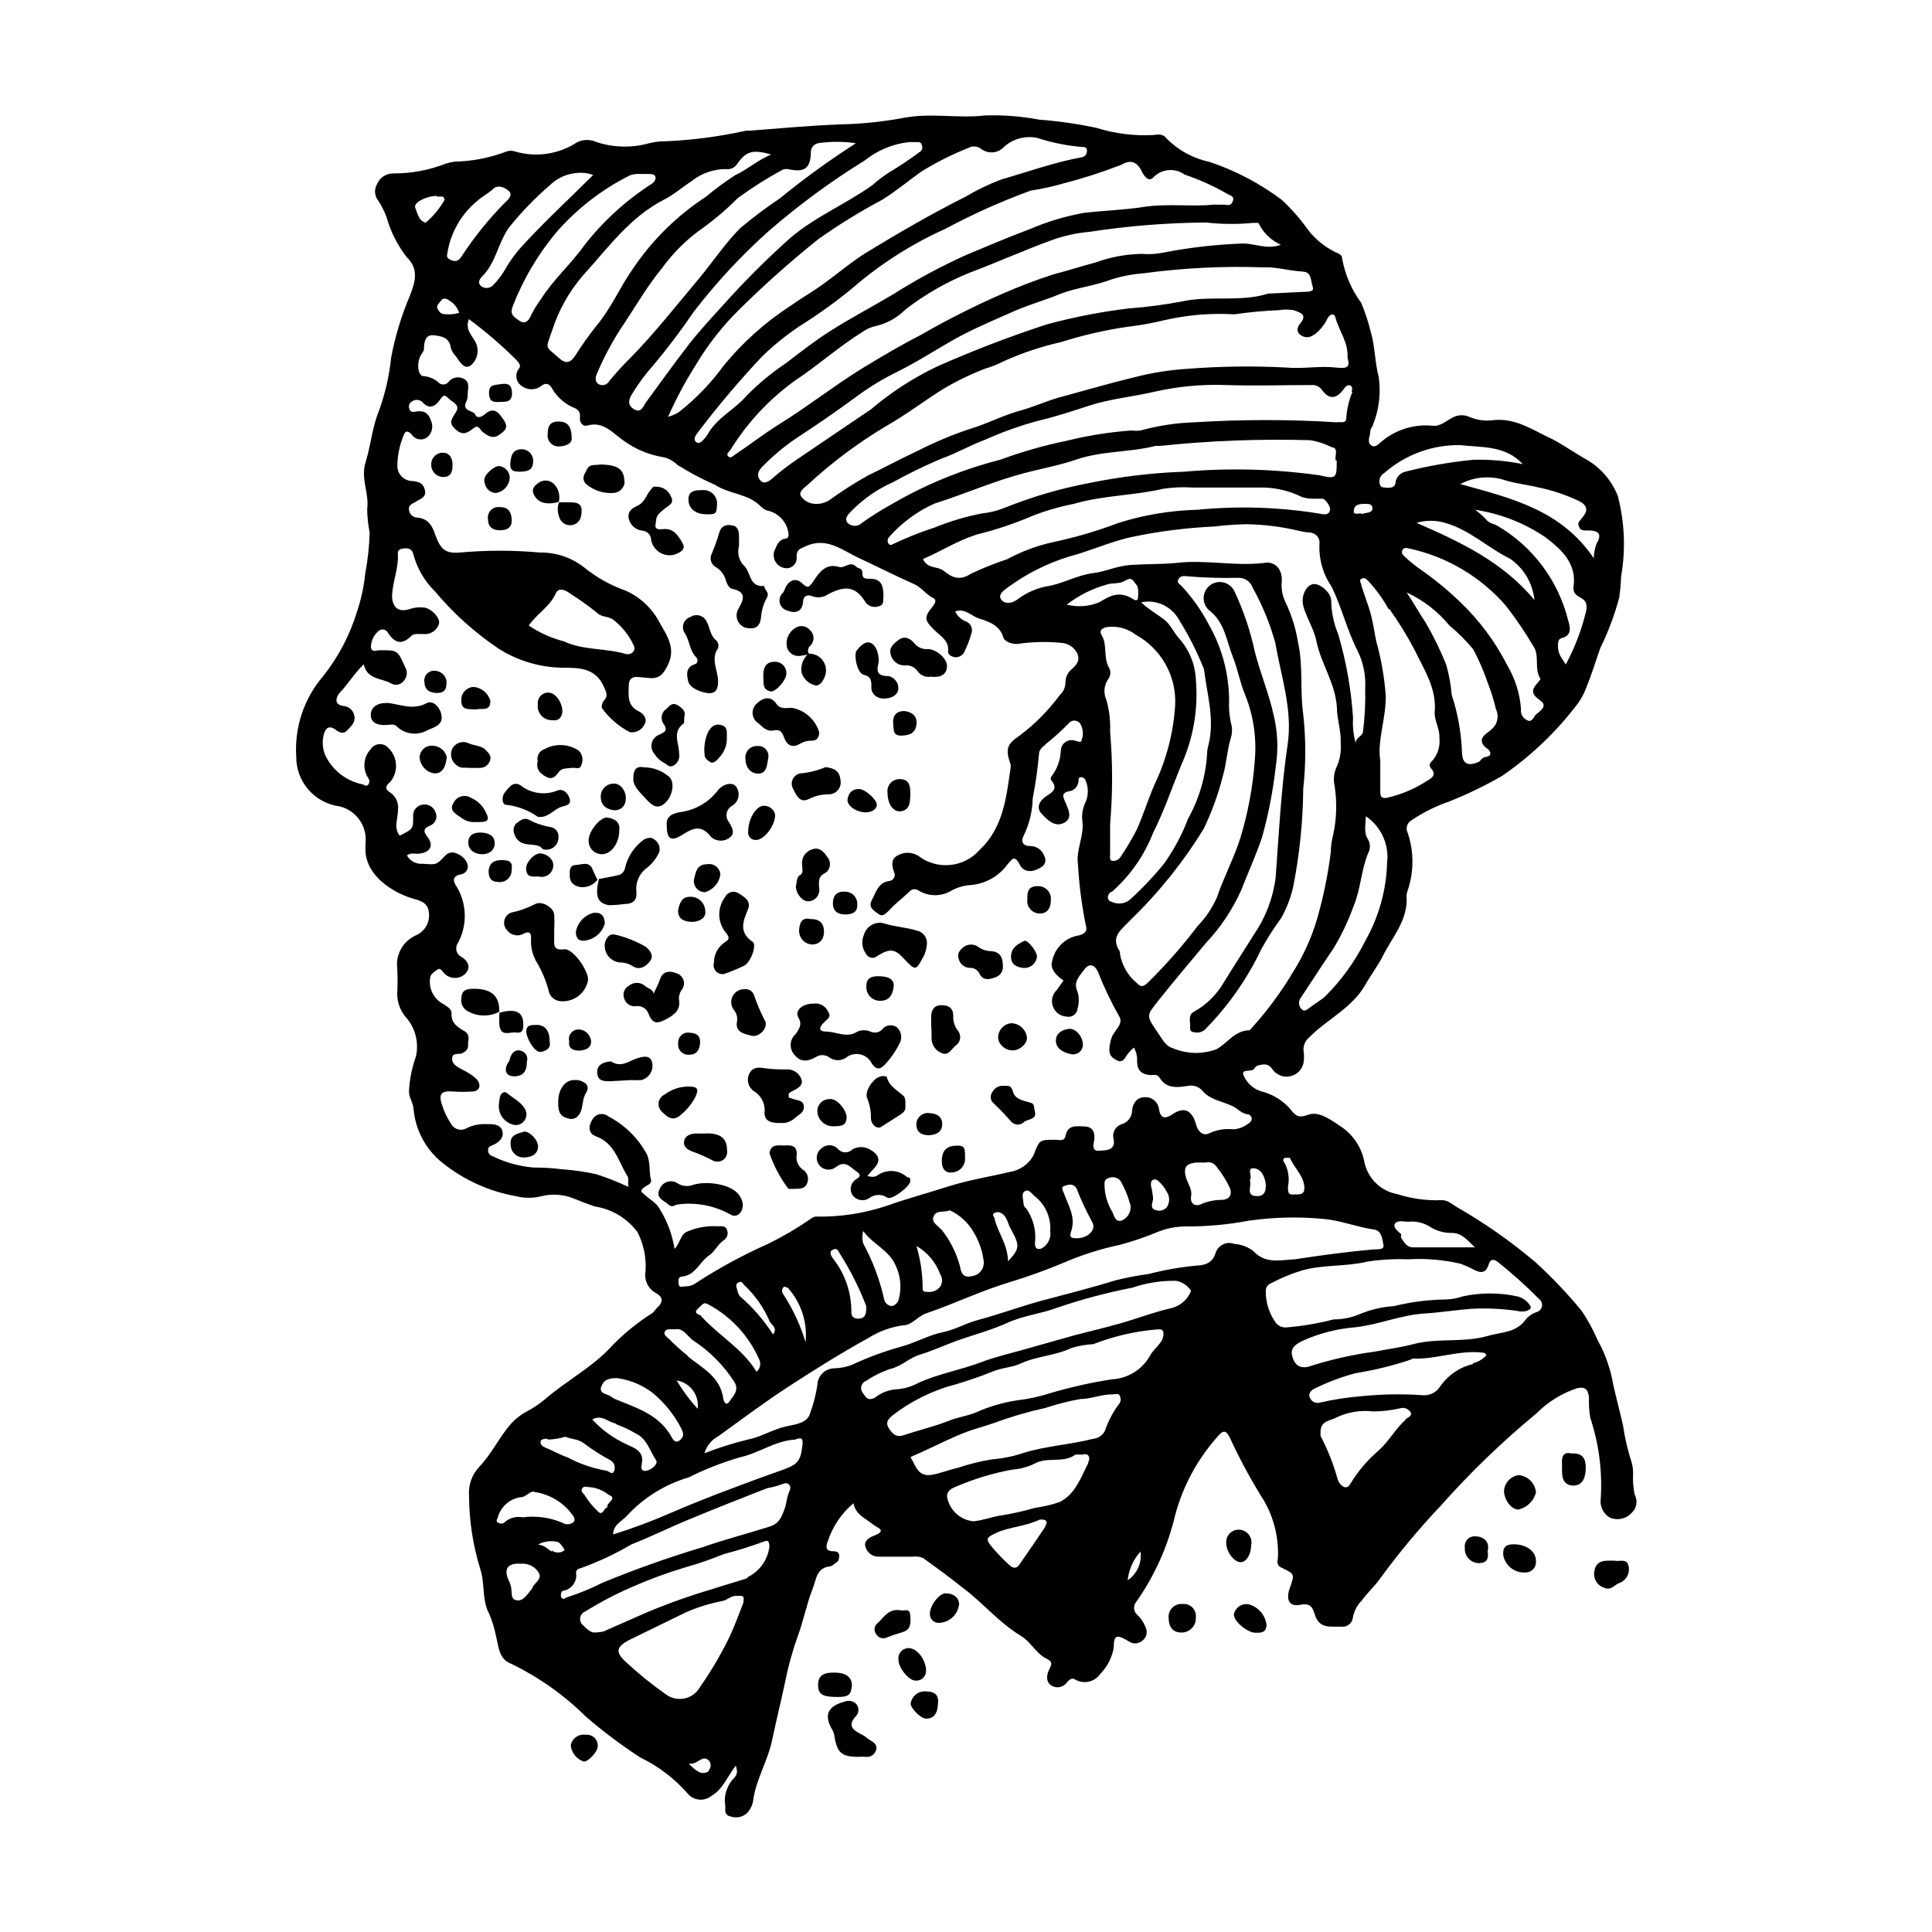 <?xml version="1.0" encoding="UTF-8"?>
<!-- Uploaded to: ICON Repo, www.iconrepo.com, Generator: ICON Repo Mixer Tools -->
<svg fill="#000000" width="800px" height="800px" version="1.1" viewBox="144 144 512 512" xmlns="http://www.w3.org/2000/svg">
 <g>
  <path d="m577.19 540.06c-0.371-1.855-0.508-3.754-0.402-5.644 0.012-0.988-0.125-1.973-0.402-2.922-1.027-3.172-1.785-6.426-2.269-9.723-0.805-3.629-1.762-7.152-2.57-10.68h0.004c-0.699-4.207-2.117-8.262-4.184-11.992-1.145-2.652-2.527-5.199-4.129-7.606-3.805-4.652-7.949-9.012-12.395-13.051-6.492-5.496-13.473-10.387-20.859-14.609-1.258-0.754-2.469-1.965-4.231-1.762v-0.004c-3.875 0.121-7.746-0.426-11.438-1.609-4.418-0.789-7.902-4.211-8.766-8.617-0.758-3.949-3.133-7.398-6.551-9.52-2.469-1.715-5.594-3.879-8.211-2.922-2.621 0.957-3.375 0.453-5.039-1.715-2.019-2.211-4.648-3.769-7.555-4.484-2.148-0.672-3.871-2.285-4.688-4.383-0.555-1.715 2.266-0.504 2.973-1.715 0.195-0.355 0.52-0.625 0.906-0.754 1.309-0.25 2.469-0.707 3.68 0.805 0.973 1.578 2.805 2.414 4.637 2.117 1.828-0.297 3.301-1.672 3.727-3.477 0.211-1.184 0.211-2.394 0-3.578-0.008-1.363 0.625-2.648 1.711-3.477 4.734-4.734 11.234-7.656 14.711-13.805 1.41-2.519 3.324-5.039 4.535-7.406 2.418-5.039 6.953-9.773 6.348-16.223v0.004c0.059-0.484 0.176-0.957 0.352-1.41 1.633-4.906 1.633-10.211 0-15.117-0.629-1.16-0.254-2.613 0.859-3.324 3.121-2.117 6.508-3.812 10.074-5.039 4.844-1.926 9.543-4.199 14.059-6.801 7.719-5.297 14.523-11.812 20.152-19.297 0.898-1.277 1.625-2.664 2.164-4.129 1.41-3.426 2.469-6.953 3.68-10.379 2.113-4.309 3.801-8.816 5.039-13.453 0.262-1.852 0.43-3.719 0.5-5.59 1.234-7.07 0.941-14.316-0.855-21.262-1.668-4.336-4.856-7.918-8.969-10.078-2.769-1.613-5.441-3.477-8.363-5.039-5.039-2.266-9.672-5.742-15.77-5.039l0.004 0.004c-2.199 0.281-4.43-0.051-6.449-0.957-1.512-0.598-3.219-0.43-4.586 0.453-1.613 0.855-3.125 2.266-5.039 1.965-4.75-0.445-9.488 0.98-13.199 3.981-0.805 0.555-1.863 2.117-3.023 1.211s-0.301-2.266-0.25-3.426c0.051-1.16 0.555-1.309 0.707-1.914l-0.004-0.004c1.648-4.035 2.188-8.434 1.562-12.746-1.059-3.981-0.957-8.16-2.168-12.191h0.004c-0.645-2.543-1.469-5.035-2.469-7.457-2.547-3.445-4.269-7.426-5.039-11.637 0-1.109-0.855-1.41-1.715-1.762v-0.004c-2.988-1.438-5.582-3.582-7.555-6.246-1.992-2.769-4.254-5.336-6.754-7.656-5.809-4.375-12.293-7.777-19.195-10.078-4.305-0.902-8.25-3.059-11.332-6.195-0.957-1.309-2.266-1.059-3.527-0.906-5.113 0.27-10.234-0.379-15.117-1.918-4.984-1.047-10.031-1.773-15.113-2.164-4.731-0.891-9.547-1.262-14.359-1.109-7.254 0.855-14.508-0.805-21.914 0.707-5.371 0.977-10.812 1.535-16.273 1.66-8.113 0.301-16.172 1.059-24.234 1.664h-0.906c-7.566 1.688-15.273 2.648-23.023 2.871-0.883 0.078-1.762 0.227-2.621 0.453-4.594 1.285-9.469 1.184-14.004-0.301-1.598-0.742-3.441-0.742-5.039 0-4.898 3.25-10.992 4.156-16.625 2.469-0.672-0.227-1.395-0.227-2.066 0-4.41 1.688-9.082 2.609-13.805 2.719-0.785 0.102-1.559 0.27-2.316 0.504-4.398 1.727-9.082 2.613-13.805 2.621-1.941-0.105-3.738 1.023-4.484 2.82-0.824 1.406-0.684 3.176 0.352 4.434 0.879 1.359 1.605 2.812 2.168 4.332 1.07 3.844 2.887 7.438 5.34 10.582 3.273 3.223 2.266 6.5 0.906 10.078v-0.004c-2.273 5.328-3.965 10.887-5.035 16.578-0.488 4.762-1.555 9.449-3.176 13.953-1.863 4.484-2.168 9.168-3.578 13.703-1.41 4.535 1.008 8.211 0.402 12.543v0.004c0.035 2.062 0.254 4.121 0.656 6.144-0.094 3.637-0.484 7.258-1.16 10.832-0.352 3.43-1.078 6.809-2.164 10.078-1.902 6.242-4.961 12.066-9.02 17.18-5.07 5.914-7.621 13.586-7.102 21.359-0.031 6.277 4.379 11.699 10.527 12.949 4.938 0.629 8.434 5.137 7.809 10.078v1.512c0 6.902 7.203 11.336 12.191 12.898 2.016 0.605 4.281 1.008 4.586 3.578v-0.004c0.461 2.598-0.914 5.176-3.324 6.246-3.414 1.484-5.457 5.019-5.039 8.715 0.133 2.301 0.133 4.606 0 6.902 0.027 2.445 0.98 4.785 2.672 6.551 2.266 2.832 3.102 6.547 2.266 10.078-1.066 2.965-1.676 6.07-1.812 9.219 0 1.613 1.109 2.922 1.211 4.586h-0.004c0.48 5.516 3.168 10.602 7.457 14.105 5.707 4.641 12.504 7.746 19.75 9.02 2.184 0.547 4.469 0.547 6.652 0 2.809-0.707 5.769-0.512 8.461 0.551 1.863 0.754 3.777 1.512 5.742 2.168h0.004c4.508 0.691 8.562 3.137 11.285 6.801 1.652 3.234 2.387 6.859 2.113 10.48-0.387 2.203 0.637 4.414 2.57 5.543 1.965 1.008 2.367 2.367 0.504 4.031-0.504 0.402-0.707 1.059-1.359 1.461v-0.004c-3.894 2.469-7.481 5.394-10.68 8.719-5.039 5.543-12.043 9.168-17.734 14.105-1.434 1.199-2.988 2.246-4.637 3.125-1.699 0.891-3.219 2.086-4.484 3.523-3.023 3.527-5.039 7.91-8.211 11.184v0.004c-1.984 2.094-2.973 4.934-2.723 7.809 0.035 6.543 1.039 13.047 2.973 19.297 1.309 3.93 0.352 8.113 2.367 11.891l0.004-0.004c0.812 1.914 1.422 3.906 1.812 5.945 0.707 2.672 0.656 6.047 4.082 7.305 7.285 3.539 13.941 8.254 19.699 13.957 4.551 3.93 9.367 7.551 14.406 10.832 4.805 2.305 9.09 5.562 12.598 9.574 1.555 1.883 4.332 2.172 6.246 0.652 3.125-1.812 4.18-5.039 6.5-8.062 0.453 1.461 0.504 2.215-0.402 3.223v0.004c-1.973 1.984-2.856 4.805-2.371 7.559 0 0.957-0.301 2.316 1.309 2.672l0.004-0.004c1.453 0.527 3.074 0.262 4.281-0.703 0.918-0.898 1.535-2.062 1.762-3.328 0.707-5.691 3.879-10.578 5.039-16.121s2.316-10.078 3.375-15.113c0.832-4.242 1.977-8.422 3.426-12.496 1.562-4.133 2.316-8.465 3.93-12.496 0.957-2.367 0.957-5.594 4.586-5.996 0.605 0 1.16-0.754 1.762-1.059 0.605-0.301 0.707-1.109 0.707-1.812 0-0.707-0.605-1.16-1.359-1.109-2.266 0-2.266-1.109-1.664-2.672v0.008c1.281-3.93 3.637-7.422 6.801-10.078 0.605 3.125 3.273 4.031 5.289 5.691 1.059 0.855 3.828 1.512 0 2.973-1.008 0.402-2.719 1.309-2.066 3.023h0.004c0.465 1.43 1.773 2.418 3.273 2.469h9.32c0.891-0.117 1.793 0.004 2.621 0.355 3.527 2.519 6.953 5.039 10.43 7.809 5.391 3.981 9.672 9.32 15.469 12.797 2.672 1.613 3.981 4.586 6.602 5.945 1.664 0.855 1.812 1.258 1.008 2.82-0.805 1.562-0.957 3.324 0.25 4.231h-0.004c0.672 0.523 1.531 0.742 2.371 0.609 0.84-0.133 1.586-0.609 2.062-1.312 0.25-0.352 1.211-1.309 2.016-0.754v-0.004c2.269 1.387 5.227 0.77 6.75-1.41 1.855-1.891 3.102-4.297 3.578-6.902 0-3.426 0.707-3.68 3.879-1.812 1.055 0.812 2.523 0.812 3.578 0 1.227-0.812 1.641-2.426 0.957-3.731-0.441-1.211-1.168-2.301-2.117-3.172-0.516-0.422-0.84-1.035-0.895-1.699-0.059-0.664 0.156-1.324 0.594-1.828 4.859-6.914 8.348-14.695 10.277-22.922 2.094-7.852 6.035-15.09 11.488-21.109 1.258-1.461 2.016-1.41 2.973 0.453h-0.004c2.441 5.316 5.199 10.48 8.266 15.465 3.156 4.805 4.742 10.477 4.531 16.223 0 0.957-0.605 2.117 0.855 2.82 3.68 1.762 3.578 1.762 2.266 5.492-0.957 2.672-0.453 5.039 2.82 4.383 3.273-0.656 3.324 1.41 4.031 3.176 1.359 3.273 4.18 2.519 6.75 2.621h0.004c0.738 0.113 1.492-0.082 2.082-0.539 0.594-0.457 0.969-1.137 1.043-1.883 0.332-1.758 1.195-3.375 2.469-4.633 1.41-1.965 3.273-3.629 4.637-5.543 5.016-6.875 10.469-13.422 16.32-19.598 7.758-8.734 16.18-16.855 25.191-24.285 3.016-3.051 6.711-5.344 10.781-6.699 2.469-0.555 2.973 0.656 3.176 2.469-0.078 1.805 0.039 3.613 0.352 5.391 2.273 6.863 3.215 14.098 2.769 21.312-0.312 1.98 0.578 3.957 2.269 5.035 1.98 0.945 4.344 0.496 5.844-1.105 1.414-1.238 1.773-3.297 0.855-4.938zm-63.531-71.742c0.707-1.109 2.418-0.504 3.68-0.555 1.879-0.172 3.766 0.25 5.391 1.207 1.801 1.203 3.93 1.82 6.098 1.766 2.621 0 4.18 2.117 6.047 3.828h-16.426c-1.512 0-2.168-1.109-2.871-2.117-0.707-1.008 0-1.059-0.301-1.41-0.305-0.352-2.269-1.66-1.617-2.719zm-29.172-17.48h1.359c1.059 2.57 3.375 4.484 3.777 7.305s-1.461 2.316-2.973 2.418c-1.512 0.102-1.309-1.16-1.309-2.215l0.004-0.004c0.426-2.152 0.066-4.387-1.008-6.297-0.301-0.254-0.402-0.957 0.152-1.211zm-5.039 7.559c0 1.863-0.906 2.672-2.367 2.57-3.125 0-1.258-2.672-1.863-4.231 0.805-0.957-0.957-3.324 1.109-3.125 2.066 0.195 3.023 2.465 3.176 4.781zm6.699-55.922 0.004-0.004c-3.176 5.199-6.856 10.074-10.98 14.559-3.93 0-5.844 3.426-8.816 5.039-3.762 1.383-7.906 1.273-11.59-0.305-1.863-0.453-2.922-2.672-4.082-4.332-3.074-4.434-2.82-4.281 0.453-8.465 4.031-5.039 8.262-10.078 12.496-15.113 3.871-4.113 7.019-8.848 9.32-14.004 1.812-4.637 3.879-9.168 5.492-13.906 1.734-6.238 2.965-12.609 3.68-19.043 0.66-4.414 0.473-8.91-0.555-13.25-1.258-5.793-3.578-11.234-5.039-16.977v-0.004c-1.18-5.512-2.988-10.871-5.391-15.969-0.547-1.168-1.594-2.027-2.844-2.34-1.25-0.309-2.578-0.043-3.606 0.734-1.031 0.773-1.66 1.973-1.707 3.262-0.051 1.289 0.484 2.531 1.457 3.379 4.18 3.176 4.586 8.16 6.297 12.395 1.309 3.273 1.914 6.953 3.273 10.078 2.195 5.516 3.055 11.469 2.519 17.379-0.508 6.957-1.793 13.836-3.828 20.508-1.715 5.441-4.434 10.43-6.246 15.82l-0.004-0.004c-1.227 2.766-2.93 5.289-5.035 7.457-4.059 5.359-8.504 10.41-13.301 15.113-1.258 1.16-1.863 1.059-2.871 0-2.344-1.941-3.914-4.656-4.434-7.656v-0.605c-2.719-4.031 0.402-5.844 2.719-8.363 7.504-7.234 14.055-15.395 19.496-24.281 2.144-4.457 3.832-9.113 5.039-13.906 1.008-3.375 1.109-6.852 2.117-10.078 0.426-1.344 0.426-2.785 0-4.129-0.414-1.969-0.566-3.984-0.453-5.996-0.055-7.078-1.945-14.023-5.492-20.152-1.926-3.664-4.332-7.051-7.152-10.074-0.402-0.402-1.309-0.855-0.805-1.715h-0.004c0.367-0.637 1.09-0.977 1.812-0.855 4.676 0.41 9.367 0.562 14.059 0.453 1.715-0.07 3.273 0.996 3.828 2.621 2.57 4.613 4.582 9.52 5.996 14.609 1.512 8.867 4.637 17.734 3.273 26.902-1.715 11.637-2.316 23.328-3.176 35.266h0.004c-0.684 5.426-2.652 10.605-5.746 15.117-2.672 4.281-5.441 8.516-8.062 12.797h0.004c-1.875 3.199-4.57 5.844-7.809 7.656-1.664 0.906-1.008 2.418-1.059 3.727-0.051 1.309 0 1.613 1.258 1.762v0.004c1.188 0.223 2.398-0.246 3.125-1.211 5.934-6.09 10.82-13.121 14.457-20.805 1.613-2.894 3.394-5.688 5.344-8.363 1.418-2.562 2.469-5.309 3.121-8.164 1.699-8.562 2.59-17.266 2.672-25.996 0.715-6.562 0.715-13.184 0-19.75-0.906-6.246 0-12.594-1.309-18.691h-0.004c-0.574-3.769-1.695-7.434-3.324-10.883-0.863-1.691-1.23-3.598-1.059-5.488 0.25-3.223-1.613-5.644-4.785-5.039-7.809 0.906-15.469-0.957-23.277 0-3.828 0.352-7.859 0.25-11.789 0.504-3.93 0.25-6.648 1.762-10.078 2.168-4.484 0.555-8.262 2.973-12.695 3.578l0.004-0.004c-2.731 0.59-5.293 1.777-7.508 3.477-1.41 0.957-3.125 1.309-4.18 0-1.059-1.309 0.707-2.57 1.812-3.324 4.902-3.582 10.367-6.324 16.172-8.113 5.391-1.41 10.43-3.727 15.922-5.039v0.004c7.43-1.602 14.977-2.578 22.57-2.922 2.859-0.355 5.734-0.559 8.613-0.605 4.652 0.086 9.281 0.676 13.805 1.762 0.777 0.203 1.57 0.34 2.367 0.402 2.016 0 3.324 1.359 3.023 3.324v0.004c-0.133 3.965 1.016 7.867 3.273 11.133 2.672 5.492 4.082 11.539 6.852 16.93h0.004c1.5 3.047 2.195 6.43 2.012 9.824 0.098 3.922-0.102 7.844-0.602 11.738-0.301 1.211-1.965 1.41-1.914 2.922-0.605-2.18-0.844-4.445-0.707-6.703-0.484-7.512-1.801-14.945-3.93-22.168-1.184-2.844-1.816-5.887-1.863-8.965 0-2.016-2.973-4.586-4.734-4.332-1.762 0.25-3.223 2.82-2.719 5.492s2.871 6.246 3.527 9.574c1.211 6.047 5.039 11.133 5.441 17.633 0 3.023 1.16 6.195 1.008 9.371l-0.004-0.004c0.195 2.262-0.203 4.539-1.16 6.602-0.66 1.504-0.82 3.18-0.453 4.785 0.684 4.352 0.547 8.797-0.402 13.098-0.379 1.449-0.582 2.938-0.605 4.434-0.742 5.996-1.957 11.926-3.629 17.734-1.555 5.285-3.879 10.309-6.902 14.914zm-48.16-81.371c-1.715-2.719-0.402-6.098-2.066-8.816-0.656-1.109 0-1.762 1.211-2.066 2.762-0.457 5.594 0.254 7.809 1.965 3.352 1.828 6.117 4.566 7.973 7.902 1.855 3.336 2.723 7.129 2.508 10.941-0.48 7.309-2.363 14.461-5.543 21.059-1.664 3.879-2.922 7.961-4.637 11.789h0.004c-1.289 2.481-2.719 4.887-4.285 7.203-0.426 0.699-1.199 1.105-2.016 1.059-1.109 0-0.707-1.258-0.754-1.965v-7.809c0.699-8.129 0.699-16.305 0-24.434 0.121-2.875-0.219-5.75-1.008-8.516-0.809-1.773-0.617-3.844 0.504-5.441 0.621-0.828 0.734-1.93 0.301-2.871zm-2.719-17.48c-2.715 1.125-5.719 1.336-8.566 0.602 3.137-2.426 6.711-4.223 10.531-5.289 1.512-0.605 3.273 0 5.039-1.109 1.762-1.109 2.117 0.301 2.82 1.059 0.707 0.754 0.555 2.266 0.504 3.426s-1.008 0.707-1.461 0.352c-3.828-2.316-6.398-0.449-8.867 0.961zm3.375 76.73c4.84-4.258 8.59-9.613 10.934-15.621 2.922-5.793 5.039-12.09 7.457-17.984 3.219-7.098 4.555-14.906 3.879-22.672-0.188-4.055-1.77-7.918-4.484-10.934-1.258-1.359-1.965-3.125-3.375-4.484-1.41-1.359-4.484-2.922-6.648-5.039l-0.004 0.004c4.027-0.848 8.129 1.059 10.078 4.684 2.586 4.144 4.793 8.512 6.598 13.051 0.754 6.602 2.922 13.148 1.16 20.152-0.227 0.77-0.344 1.566-0.352 2.367-0.387 5.996-2.109 11.832-5.039 17.078-1.59 4.223-3.723 8.219-6.348 11.891-2.801 3.457-5.867 6.691-9.172 9.672-1.301 0.988-3.031 1.199-4.531 0.555-1.562-0.352-1.512-1.863-0.402-2.719zm59.602-114.36c0 4.637 0 5.039-4.484 3.981v-0.004c-11.949-1.691-24.051-2.012-36.074-0.957-8.465 0.305-16.891 1.316-25.188 3.023-7.582 1.445-15.008 3.621-22.168 6.5-1.914 0.793-3.934 1.301-5.996 1.512-4.312 0.828-8.531 2.074-12.598 3.727-3.875 1.254-7.66 2.769-11.336 4.535-0.176 0.102-0.391 0.121-0.582 0.055-0.195-0.07-0.348-0.219-0.422-0.406-0.293-0.551-0.191-1.227 0.25-1.664 3.309-3.754 7.379-6.758 11.941-8.816 8.113-2.57 15.922-6.047 24.082-8.16 4.434-1.16 9.117-2.016 13.402-3.477 6.953-2.418 14.258-1.914 21.211-3.68h1.16-0.004c13.188-1.379 26.449-1.883 39.699-1.512 2.019 0.309 3.973 0.941 5.793 1.863 1.918 0.203 0.707 2.269 1.059 3.527zm-95.723 19.75-0.004-0.004c5.168-1.262 10.227-2.945 15.117-5.039 3.543-1.383 7.199-2.441 10.934-3.172 7.707-2.266 15.82-2.168 23.629-3.981h-0.004c2.566-0.398 5.168-0.516 7.762-0.352h18.59c3.637 0.035 7.223 0.898 10.48 2.516 1.043 0.328 2.129 0.48 3.223 0.457h2.316c0.402 0 2.215 1.863 1.863 3.176-0.352 1.309-1.863 0.957-2.871 0.754-10.66-1.719-21.496-2.059-32.242-1.008-7.133 0.18-14.207 1.367-21.008 3.523-5.57 2.121-11.301 3.805-17.133 5.039-4.273 0.926-8.395 2.453-12.242 4.535-3.301 1.094-6.531 2.387-9.672 3.879-2.973 1.965-5.039 0.957-7.254-0.855-1.562-1.211-4.281-0.402-5.391-3.074 4.633-1.965 8.867-4.734 13.855-6.348zm103.28 107.61c-2.699 5.406-6.254 10.34-10.527 14.609-1.211 1.16-2.719 1.914-3.981 2.922-1.258 1.008-1.715 1.211-2.469 0.453v0.004c-0.754-0.887-0.754-2.191 0-3.074 2.871-4.332 5.691-8.715 8.613-13 2.129-3.543 3.902-7.289 5.293-11.184 1.914-4.535 1.965-9.523 3.879-14.055 0.562-1.09 0.562-2.387 0-3.477-1.309-1.863-0.656-3.828-0.656-6.246v-0.004c4.031 2.719 6.211 7.465 5.644 12.293-0.207 7.289-2.195 14.418-5.797 20.758zm33.25-55.82c-1.512 1.059-4.082 2.672-0.707 5.039 0.453 0.301 1.309 1.664-0.352 1.965-1.664 0.301-1.41 1.059-2.215 1.41-2.82 1.258-4.332 0.352-4.332-2.672-0.207-5.141-1.121-10.227-2.719-15.113-0.23-2.711-0.719-5.394-1.461-8.012-1.547-3.836-3.363-7.559-5.441-11.133-1.613-2.418-3.074-5.039-5.039-8.012 4.367 2.019 8.227 5 11.285 8.715 2.305 1.918 4.43 4.043 6.348 6.348 1.539 2.879 2.836 5.879 3.879 8.969 0.879 2.266 1.602 4.59 2.168 6.953 0.934 2.004 0.246 4.391-1.613 5.594zm11.738-3.777c-0.453 0.504-1.008 1.762-2.066 1.109l0.004-0.004c-0.945-0.395-1.59-1.293-1.664-2.316v-0.906c-0.344-4.004-1.582-7.879-3.625-11.336-3.176-6.238-7.383-11.895-12.445-16.727-3.406-3.289-7.078-6.289-10.98-8.969-1.25-0.906-2.441-1.883-3.578-2.922-0.656-0.656-1.16-1.059-0.805-1.863 0.352-0.805 1.258-0.605 1.863-0.453 9.918 2.152 18.879 7.453 25.543 15.113 2.723 3.492 5.211 7.164 7.457 10.984 1.562 2.57 0 5.793 1.762 8.465v-0.004c-0.195 0.32-0.414 0.621-0.656 0.91-1.715 1.812-1.965 3.023 0.504 4.734 2.469 1.711-0.402 3.023-1.512 4.231zm-31.383-51.191c2.465-0.734 5.09-0.734 7.555 0 6.5 1.812 11.285 6.602 17.18 9.473 3.684 2.523 6.062 6.543 6.5 10.984-8.312-10.078-19.648-15.418-31.234-20.457zm44.941 23.375-0.004 0.004c-1.188 4.93-3 9.684-5.391 14.156-1.008-1.664-2.215-2.922-2.066-5.039 0-0.754 0-1.715 1.008-1.965 2.769-0.707 2.215-2.973 1.715-4.586v0.004c-2.598-10.594-9.379-19.684-18.793-25.191-0.957-0.555-2.215-0.605-2.973-1.664-0.891-0.941-1.871-1.805-2.922-2.566 6.598 0.996 12.895 3.441 18.441 7.152 4.231 3.176 8.664 7.004 7.609 13.453 0 1.258 0.402 1.812 1.512 2.469 1.105 0.652 2.363 1.105 1.859 3.777zm-1.715-29.07c2.367 1.258 2.016 2.769 0.707 4.281-1.309 1.512-1.211 1.664-0.805 2.621 0.402 0.957 1.512 0.805 2.367 0.805 2.621 0 3.828 0.805 2.168 3.578l-0.004 0.004c-0.422 1.219-0.66 2.492-0.707 3.777-8.664-12.844-21.914-15.918-35.367-19.648 3.656-1.949 7.957-2.316 11.891-1.008 2.719 0.855 5.793 1.16 8.664 1.863v0.004c3.84 0.77 7.562 2.023 11.086 3.727zm-51.793-7.504c5.562-4.887 12.75-7.527 20.152-7.406 5.543 0.656 11.941 0 16.574 5.039-4.309-0.879-8.703-1.266-13.098-1.156-6.102 0.594-12.148 1.656-18.086 3.172-1.273 0.32-2.25 1.336-2.519 2.621 0 1.512-1.258 1.715-2.367 1.613-1.109-0.102-1.664 0-1.863-1.109-0.277-1.094 0.219-2.231 1.207-2.773zm1.41 36.074c2.41 3.398 4.598 6.949 6.551 10.629 2.57 5.391 6.047 10.43 5.391 16.828 0 2.316 1.41 4.281 1.258 6.648v0.004c0.262 2.164-0.398 4.336-1.812 5.992-0.656 0.605-1.109 1.258-0.402 2.066 1.512 1.715 0.352 2.519-1.059 3.324-3.231 2.117-6.812 3.633-10.578 4.484-1.41 0.301-1.812-0.301-1.812-1.562v-8.312c-0.855-5.039 1.512-11.082 1.461-17.078h-0.004c-0.348-4.91-1.191-9.77-2.519-14.508-0.504-2.418-0.855-5.039-1.461-7.254-0.605-2.215-1.715-5.039-2.469-7.508 0-0.656-0.805-1.41 0-1.812 0.805-0.402 1.258 0 1.812 0.605l0.004-0.004c2.094 2.258 3.906 4.762 5.391 7.457zm-6.449-27.91c0.906 0 1.965 0 1.914 1.258-0.051 1.258-1.762 1.008-2.672 1.41-0.805-0.453-2.469 0.605-2.266-0.957 0.203-1.562 1.465-1.711 3.023-1.711zm-3.375-29.727c-0.949 2.273-1.512 4.695-1.66 7.156 0 1.359-1.562 0.754-2.519 0.957-12.551-0.789-25.137-0.789-37.688 0-4.836 0.152-9.641 0.879-14.305 2.164-0.789 0.105-1.582 0.105-2.371 0-5.793 0.418-11.539 1.328-17.18 2.723-5.996 1.23-11.891 2.914-17.633 5.039-10.258 2.613-20.098 6.668-29.219 12.039-2.555 1.422-5.027 2.988-7.406 4.684-1.062 1.051-2.769 1.051-3.832 0-1.008-1.258 0.352-2.418 1.16-3.273 3.129-3.16 6.82-5.703 10.883-7.508 4.168-2.305 8.457-4.391 12.848-6.246 3.981-1.41 7.707-3.578 11.637-5.039 4.578-2.051 9.312-3.734 14.156-5.035 4.535-1.059 8.918-2.519 13.25-3.93 5.691-1.863 11.539-2.367 17.23-3.68 6.293-1.449 12.746-2.059 19.195-1.812 7.508 0.25 15.113 0 22.52 0h0.004c1.16-0.125 2.293 0.422 2.922 1.41 1.863 2.519 3.828 2.266 5.691-0.352 0.453-0.605 0.906-1.211 1.664-0.957 0.754 0.25 0.602 1.156 0.402 1.66zm-10.078-15.113h0.004c1.441-1.137 2.613-2.582 3.426-4.231 0.352-0.906 1.715-1.812 2.117-0.352 0.906 3.527 3.477 6.602 3.223 10.68 0.707 2.57 0 2.922-3.023 2.621-4.332-0.504-8.816 0.402-13.148 0v-0.004c-8.816-0.461-17.652-0.344-26.449 0.352-4.609 0.301-9.18 1.023-13.656 2.168-6.297 1.512-12.496 3.324-18.793 5.039-3.777 0.906-7.406 2.621-11.082 3.68-5.039 1.309-9.168 3.629-13.957 5.039l0.004-0.004c-4.707 1.57-9.285 3.492-13.707 5.742-4.535 2.117-8.918 4.484-13.402 6.648l0.004 0.004c-3.484 1.949-6.848 4.102-10.078 6.449-1.148 0.75-2.512 1.102-3.879 1.008-1.512-0.055-2.906-0.844-3.727-2.117-0.605-1.059 0.906-2.168 1.914-3.023 6.414-5.934 13.438-11.168 20.957-15.617 5.039-2.871 9.773-6.5 14.762-9.621 3.566-2.133 7.309-3.953 11.184-5.441 1.742-0.516 3.426-1.188 5.039-2.016 4.856-2.184 9.922-3.871 15.113-5.039 5.711-1.812 11.559-3.16 17.484-4.031 3.391-0.395 6.758-1 10.074-1.812 6.012-1.367 12.188-1.879 18.34-1.512 3.926-0.57 7.879-0.938 11.84-1.109 1.285-0.203 2.594-0.203 3.879 0 1.309 0.555 3.981 0.957 1.762 3.527-0.754 0.906-1.109 2.168 0 2.973 1.062 0.918 2.644 0.895 3.68-0.051zm-2.973-16.676c2.215 0 2.016 2.621 2.519 4.031 0.504 1.41-1.41 1.258-2.519 1.309l-9.27 0.453c-7.508 2.367-15.418 0.402-23.074 2.117h0.004c-4.598 0.867-9.242 1.473-13.906 1.812-7.332 0.887-14.586 2.301-21.715 4.231-9.855 3.223-19.539 6.938-29.02 11.137-6.332 3.008-12.246 6.836-17.582 11.387-6.602 4.484-13.25 8.918-19.801 13.402-2.215 1.512-4.383 3.176-6.5 5.039-1.008 0.805-2.117 1.461-3.074 0.301-0.957-1.16-0.555-2.418 0.605-3.578 2.777-2.836 5.832-5.387 9.121-7.609 5.039-3.273 10.078-6.75 15.113-10.43v0.004c3.488-2.644 7.219-4.953 11.133-6.902 5.039-2.469 9.773-5.492 14.559-8.262s10.078-5.039 15.469-7.406c4.281-2.016 8.918-3.273 13.25-5.039 4.332-1.762 9.473-2.215 14.055-4.031h0.004c2.719-0.832 5.527-1.355 8.363-1.562 10.465-1.414 21.035-1.938 31.59-1.562 3.523-0.199 6.949 0.957 10.578 1.109zm-13.297-12.949h1.41c1.23 2.574 3.34 4.629 5.945 5.793-3.828 1.461-7.152-0.555-10.629-0.301-6.941 0.27-13.848 1.078-20.656 2.418-1.875 0.367-3.793 0.469-5.695 0.301-4.125 0.098-8.211 0.863-12.09 2.269-3.727 1.008-7.406 2.168-11.184 3.176l-0.004-0.004c-4.516 1.449-8.953 3.133-13.297 5.039-7.473 3.254-14.754 6.918-21.816 10.984-5.391 2.769-10.68 5.894-15.871 9.07-7.457 4.637-14.359 10.078-21.766 14.66-4.031 2.519-7.707 5.391-11.637 8.012-0.555 0.402-1.16 1.109-1.812 0.453-0.656-0.656 0.301-1.258 0.605-1.715 4.43-7.176 10.234-13.406 17.078-18.34 6.098-4.031 11.637-9.02 17.887-12.898h-0.004c1.098-0.793 2.352-1.344 3.68-1.609 2.922-0.699 5.594-2.199 7.707-4.336 5.246-4.051 11.027-7.359 17.18-9.824 7.356-2.769 14.508-5.996 21.867-8.664 3.156-1.113 6.438-1.824 9.773-2.117 10.203-1.562 20.508-2.387 30.832-2.469 4.152 0.473 8.34 0.504 12.496 0.102zm-34.863-15.414c2.519-1.512 4.231-0.707 5.492 2.016 0.605 1.211 1.863 2.621 2.973 1.309 2.195-2.25 5.711-2.551 8.262-0.707 3.883 1.309 7.629 2.996 11.184 5.039 0.707 0.504 2.168 0.555 1.562 2.066-0.605 1.512-1.664 0.805-2.621 0.855-0.957 0.051-1.211 0-2.469 0-5.691 0.605-12.191-0.352-18.488 0.605-5.039 0.805-10.48 0.957-15.719 1.562-4.938 0.867-9.754 2.301-14.359 4.281-5.644 2.117-11.234 4.484-16.777 6.801-6.738 3.023-13.254 6.527-19.496 10.48-5.492 3.273-11.184 6.246-16.574 9.672-4.082 2.57-7.91 5.543-11.738 8.516h-0.004c-3.812 2.535-7.359 5.457-10.578 8.715-3.223 3.777-8.012 5.894-10.43 10.43-0.223 0.34-0.473 0.66-0.754 0.957-0.605 0.707-1.461 1.562-2.215 0.906-0.754-0.656-0.301-1.613 0.453-2.519h-0.004c5.316-7.012 11-13.738 17.031-20.152 3.629-3.527 7.633-6.652 11.938-9.32 4.926-3.18 9.621-6.699 14.059-10.527 6.914-5.676 14.555-10.402 22.719-14.059 7.258-3.891 14.785-7.258 22.523-10.074 2.891-0.434 5.754-1.055 8.562-1.867 5.25-1.355 10.414-3.019 15.469-4.984zm-40.305-4.586c1.035-0.449 2.234-0.297 3.121 0.402 1.855 1.414 4.484 1.176 6.047-0.555 2.383-2.137 5.633-3.016 8.766-2.367 3.938 1.281 8.016 2.094 12.145 2.418 0.305-0.062 0.617 0.039 0.832 0.262 0.215 0.227 0.301 0.547 0.223 0.848 0.008 0.816-0.598 1.508-1.41 1.613-7.203 1.309-14.156 3.828-21.16 5.844-3.289 1.215-6.461 2.734-9.469 4.531-9.219 4.637-18.086 9.773-26.801 15.113-4.434 2.82-8.312 6.297-12.645 9.219-2.316 1.562-4.785 3.023-7.106 4.684l-0.004 0.004c-6.656 4.316-12.602 9.637-17.633 15.77-3.387 4.664-7.406 8.836-11.941 12.395-0.883 0.527-1.828 0.934-2.82 1.211 2.078-4.707 4.504-9.254 7.254-13.605 3.227-5.434 7.137-10.43 11.641-14.859 6.652-6.578 13.648-12.801 20.957-18.645 5.383-3.812 11.004-7.281 16.828-10.375 3.629-2.215 6.953-5.039 10.43-7.508 4.066-2.508 8.348-4.648 12.797-6.398zm-16.023-1.41h2.117c0.605 0 1.16 0 1.309 0.906 0.289 0.668 0 1.445-0.652 1.762-2.621 1.957-5.348 3.773-8.164 5.441-1.523 1-2.973 2.109-4.332 3.324-7.055 5.039-15.113 8.312-21.766 14.008-6.277 5.598-12.234 11.555-17.832 17.836-3.125 3.426-6.297 6.852-9.117 10.48-3.879 5.039-7.508 10.078-11.184 15.113-0.855 1.211-1.359 3.074-3.273 1.914-1.914-1.16-1.309-2.82-0.352-4.231l-0.008-0.004c1.555-2.559 3.344-4.973 5.34-7.203 3.852-4.582 7.469-9.359 10.832-14.309 6.016-7.844 12.766-15.098 20.152-21.664 7.891-6.828 16.312-13.012 25.191-18.488 3.375-2.707 7.445-4.402 11.738-4.887zm-31.637 7.254c3.93 0.754 5.492-0.25 5.644-4.383h-0.004c-0.105-1.203 0.691-2.297 1.863-2.57 3.344-0.496 6.738-0.496 10.078 0-6.992 4.484-13.719 9.359-20.152 14.609-3.652 2.445-7.164 5.086-10.531 7.91-4.082 4.133-7.305 9.02-11.035 13.504-5.996 7.106-11.688 14.41-18.188 21.008h0.004c-1.949 1.902-3.785 3.922-5.492 6.047-0.57 0.988-1.832 1.324-2.82 0.754-0.707-0.402-1.008-1.359-0.504-2.57v0.004c1.754-4.195 3.879-8.227 6.348-12.043 3.629-5.391 6.852-11.082 10.984-16.121h-0.004c3.055-4.215 6.805-7.879 11.086-10.832 3.211-2.34 6.227-4.934 9.02-7.758 3.762-2.742 7.699-5.231 11.789-7.457 0.602-0.27 1.285-0.305 1.914-0.102zm-33.203 7.961c2.57-1.309 5.039-3.426 7.457-5.039 2.539-1.961 5.66-3.023 8.867-3.023 1.109 0.172 2.219-0.297 2.871-1.207 2.418-3.477 4.082-4.082 9.117-2.672-3.777 1.664-6.348 4.031-9.523 5.492h0.004c-2.688 1.73-5.262 3.633-7.707 5.691-7.734 5.031-14.367 11.582-19.5 19.246-3.324 4.734-5.543 10.078-9.32 14.66-2.117 2.641-4.086 5.402-5.894 8.266-1.258 1.863-2.418 2.266-4.281 0.605-3.727-3.375-3.629-2.016-1.812-7.305v-0.004c1.711-5.352 4.484-10.305 8.16-14.559 6.602-7.254 12.395-15.469 21.562-20.152zm-9.117-6.398c0.934-0.344 1.934-0.465 2.922-0.352 0.703-0.039 1.41-0.039 2.117 0 0.656 0 1.512 0 1.715 0.707 0.203 0.707-0.25 1.41-1.008 1.914l-0.004-0.004c-6.793 4.379-12.805 9.859-17.785 16.223-3.578 5.039-8.211 9.07-11.488 14.258h0.004c-0.996 1.332-1.871 2.75-2.621 4.234-0.504 1.211-1.41 2.719-3.125 1.562-1.715-1.16-2.57-1.812-1.762-3.879v-0.004c2.801-7.223 6.785-13.93 11.789-19.848 5.414-6.121 11.945-11.148 19.246-14.812zm-21.109 2.519c2.598-2.461 6.184-3.594 9.723-3.074 0.562 0.113 1.121 0.262 1.664 0.453-6.297 6.246-12.445 11.941-18.188 18.137-2.074 2.172-3.867 4.594-5.344 7.203-0.809 1.352-1.77 2.606-2.871 3.731-0.801 0.996-2.254 1.176-3.273 0.402-1.008-0.805-0.555-1.812 0.352-2.719 3.578-3.578 4.082-8.766 7.055-12.898 3.277-4.07 6.918-7.832 10.883-11.234zm-27.258 18.035c0.863-5.336 3.617-10.18 7.758-13.652 1.359-1.258 3.125-2.117 4.383-3.324 1.258-1.211 3.176-0.352 4.18 0.605 1.008 0.957 0 2.117-1.059 3.023l0.004-0.004c-4.266 4.332-8.098 9.074-11.438 14.156-0.555 0.906-1.258 1.664-2.519 1.211-1.258-0.453-1.609-0.805-1.309-2.016zm0.555 12.645c1.219 0.727 2.133 1.875 2.57 3.227-1.254 0.391-2.578 0.512-3.879 0.352-1.109 0-1.562-0.855-1.914-1.562-0.352-0.707 0.656-1.512 1.109-2.168 0.449-0.652 1.406-0.402 2.113 0.152zm-3.324-27.609c0.656 0.25 1.863-0.504 2.016 0.906v0.004c-1.293 2.309-3 4.359-5.039 6.043-1.914-0.605-2.117-2.519-2.719-3.93-0.605-1.41 3.019-3.172 5.742-3.172zm59.098 268.43c-1.008-1.863-2.82-2.672-4.231-4.031-0.605-0.555-1.109-0.656-0.301-1.512 0.805-0.855 2.621-1.059 2.117-2.519s0-4.586-1.16-6.75l-0.004 0.004c-2.324-4.195-5.828-7.609-10.078-9.824-0.645-0.523-1.484-0.734-2.301-0.582-0.816 0.156-1.523 0.664-1.93 1.387-1.059 1.613-1.258 3.68 0.957 4.484 5.039 1.812 5.945 6.801 8.363 10.629 0.352 0.605 0 1.512 0.25 2.769l0.004 0.004c-2.785-1.305-5.644-2.43-8.566-3.379-3.004-0.66-6.051-1.098-9.121-1.309-2.488-0.312-4.996-0.465-7.504-0.453-3.785-0.324-7.473-1.348-10.883-3.023-0.703-0.188-1.184-0.836-1.16-1.562 0-0.906 0.555-1.059 1.258-1.359 1.512-0.656 2.922-1.812 2.57-3.578-0.352-1.762-2.168-2.066-3.828-1.965-1.883-0.156-3.773 0.176-5.492 0.957-0.719 0.484-1.613 0.633-2.453 0.41-0.836-0.219-1.539-0.793-1.93-1.566-1.027-1.559-1.824-3.254-2.367-5.039-0.957-2.973 0-3.629 2.973-3.426 1.676 0.129 3.363 0.129 5.039 0 2.066 0 2.57-1.812 1.109-3.375-1.168-1.023-2.473-1.871-3.883-2.519-1.109-0.656-2.621-1.309-2.519-2.922 0.102-1.613 1.715-0.906 2.621-1.309s1.715-1.109 1.613-2.215c-0.102-1.109 0.754-2.672-1.008-3.68-1.762-1.008-3.578-2.117-3.375-4.785 0-1.059-1.16-1.664-2.066-2.316v-0.004c-2.543-1.254-4.004-3.992-3.629-6.801 0-1.258 1.258-1.863 2.016-2.418 0.754-0.555 1.309 0.656 1.863 1.16l0.004-0.004c1.52 1.461 3.918 1.461 5.441 0 1.715-1.863 0.555-3.477-0.906-4.434h-0.004c-0.691-0.309-1.207-0.914-1.402-1.648-0.195-0.73-0.051-1.516 0.395-2.129 2.383-4.453 2.383-9.805 0-14.258-0.504-0.957-2.621-3.324 0.957-3.93 1.125-0.273 1.836-1.383 1.613-2.519-0.453-1.348-1.488-2.422-2.82-2.922-1.082-0.598-2.434-0.344-3.223 0.605-2.316 2.469-2.367 2.316-5.894 2.066h-0.004c-1.707 0.152-3.348-0.715-4.18-2.219 1.059-0.805 2.168-0.352 3.223-0.453 2.973-0.301 4.031-2.215 2.168-4.535-1.16-1.461-0.906-2.168 0.656-2.871 0.73-0.246 1.312-0.805 1.594-1.523 0.285-0.719 0.234-1.523-0.133-2.203-0.531-1.352-1.949-2.137-3.375-1.863-1.539 0.23-2.621 1.625-2.469 3.172 0 3.273 0 3.273-3.578 5.039-1.715-2.168-0.402-4.535-0.453-6.801 0.258-1.789-0.523-3.566-2.016-4.586-1.461-0.906-1.41-1.715 0-2.871 1.156-1.41 1.68-3.238 1.453-5.047-0.23-1.809-1.191-3.445-2.664-4.527-1.379-0.824-3.164-0.398-4.027 0.957-1.934 2.113-2.184 5.269-0.605 7.66 0.379 0.488 0.379 1.172 0 1.66-0.352 0.504-0.906 0.352-1.359 0-4.418-0.832-8.168-3.738-10.078-7.809-0.645-1.598-0.801-3.348-0.453-5.035 0.25-1.41 1.109-3.273 3.223-1.664 0.957 0.754 2.066 1.211 2.922 0.301 0.855-0.906 2.519-2.168 2.016-4.082v0.004c-0.242-1.289-1.273-2.277-2.566-2.469-3.223-0.301-2.066-2.719-1.258-3.578 2.168-2.215 3.777-5.039 6.348-7.508 0.906 4.133 4.785 3.629 7.203 5.039 1.172 0.723 2.707 0.387 3.477-0.754 0.848-0.988 0.969-2.41 0.301-3.527-2.016-4.484-1.914-4.535-6.852-4.484-0.754 0-2.016 0.656-2.215-0.754l-0.004-0.004c-0.02-1.699 0.742-3.316 2.066-4.383 0.352-0.301 0.82-0.43 1.277-0.352 0.461 0.078 0.859 0.355 1.09 0.754 1.812 2.82 3.727 3.527 6.348 0.855 0.605-0.605 2.117-0.402 3.176-0.402v0.004c1.848 0.168 3.559-0.992 4.082-2.773 0.402-1.562-2.266-4.231-4.133-4.281-1.102-0.105-2.211-0.004-3.273 0.301-3.023 1.109-4.785 0-5.039-2.973 0-3.981 1.863-7.707 1.512-11.789 0-0.957 1.059-1.16 1.812-1.211 0.754-0.051 1.914 0 2.266 1.41l0.004 0.004c0.996 3.824 3.016 7.309 5.844 10.074 4.875 5.801 10.539 10.891 16.828 15.117 5.113 3.234 11.027 4.977 17.078 5.035 4.133 0 8.613 0 10.781 5.039 0.605 1.41 1.258 2.367 0 3.68-0.414 0.547-0.609 1.23-0.555 1.914 1.941 2.707 4.496 4.914 7.457 6.449 1.605 0.242 3.184-0.598 3.879-2.066 0.957-1.613-0.555-2.973-1.461-3.426-3.223-1.562-2.769-4.231-2.719-6.852 0-1.812 0.957-2.469 2.672-2.266l3.273 0.301c2.316 0 3.176-1.16 4.231-3.125 2.519-4.637 0-8.113-2.016-11.637-1.941-3.727-5.086-6.691-8.918-8.414-4.102-1.449-7.918-3.594-11.285-6.348-3.281-2.504-7.309-3.836-11.438-3.777-7.09-0.645-14.223-0.645-21.309 0-3.879 0.301-5.039-0.855-6.449-4.586-0.707-2.168-1.664-4.231-4.434-4.637-1.16 0-2.367-0.555-2.57-2.066-0.203-1.512 1.109-1.664 1.965-2.266 0.855-0.605 2.719-1.008 2.266-2.973-0.453-1.965-1.664-2.215-3.273-2.418-1.133 0.004-2.215-0.469-2.984-1.301-0.766-0.836-1.145-1.953-1.047-3.082 0.07-2.668 0.633-5.297 1.664-7.758 0.605-1.863 1.863-0.555 2.266 0 0.469 0.602 1.156 0.992 1.91 1.086 0.758 0.094 1.52-0.117 2.121-0.582 1.238-1.078 1.625-2.836 0.957-4.332-0.605-1.812-1.512-2.672-3.477-2.519-0.754 0-1.914 0.656-2.266-0.656-0.293-0.672-0.059-1.461 0.555-1.863 0.816-0.676 2-0.676 2.82 0 1.863 2.168 3.477 1.211 4.637-0.402 1.16-1.613 1.309-1.512 2.418-0.453 1.109 1.059 3.176 1.664 1.863 3.68-1.309 2.016-1.863 2.871 0 4.535 1.863 1.664 3.125 0.906 4.637-0.301 1.512-1.211 1.762 0.402 2.469 0.906 0.707 0.504 2.418 2.117 4.231 0.906 1.812-1.211 2.719-2.066 1.359-4.082-1.359-2.016-2.57-3.578-5.039-1.461-0.957 0.906-2.168 1.008-2.519 0-0.352-1.008-3.629-0.754-2.367-3.324v-0.004c0.293-0.629 0.434-1.32 0.402-2.016 0-1.41 0.656-3.176-0.957-4.031-1.434-0.828-3.262-0.438-4.231 0.906-0.336 0.355-0.801 0.555-1.285 0.555-0.488 0-0.953-0.199-1.285-0.555-1.109-0.973-2.508-1.559-3.981-1.66-1.41 0-1.863-3.324-0.754-5.441 0.301-0.605 0.906-1.109 0.906-1.812 0-1.812 0.352-3.777 2.519-3.578 2.168 0.203 4.231 0.605 4.586 3.324h-0.004c0.246 0.863 0.715 1.645 1.363 2.266 1.008 1.41 2.215 3.68 3.981 2.367h-0.004c1.641-1.398 2.211-3.688 1.414-5.691-0.805-2.016-3.125-3.527-1.965-6.551 4.477 3.309 8.703 6.949 12.645 10.883 0.605 0.754 1.309 1.359 0.605 2.266v0.004c-0.543 0.68-0.773 1.559-0.641 2.418 0.133 0.863 0.621 1.629 1.344 2.113 1.555 1.223 3.738 1.223 5.289 0 1.41-1.16 2.367 0 2.57 0.301v0.004c1.402 2.606 3.688 4.625 6.449 5.691 1.359 0.754 1.211 1.715 1.16 2.719-0.051 1.008 0.805 2.168 1.965 1.812 4.332-1.258 6.801 2.117 9.672 4.031v0.004c3.074 2.234 6.629 3.719 10.379 4.332 1.453 0.293 2.785 1.012 3.828 2.066 3.227 2.019 6.594 3.801 10.078 5.34 3.828 2.469 8.766 2.266 12.043 5.691h-0.004c0.617 0.652 1.434 1.074 2.316 1.211 2.762 0.852 4.746 3.273 5.039 6.144 0 1.008-0.555 1.211-1.309 1.211-1.023 0.422-1.785 1.297-2.066 2.367-0.762 1.133-0.793 2.606-0.074 3.769 0.715 1.16 2.047 1.797 3.398 1.621 1.43-0.281 2.383-1.633 2.168-3.074 0-1.762 0.805-2.016 2.266-2.672 5.691-2.672 9.773 1.008 14.258 3.074 4.484 2.066 9.672 4.734 14.609 6.902 2.016 0.906 3.176 2.769 5.039 3.68 0.957 0.453 0.605 1.258 0 2.117-2.469 2.973-2.367 3.777 0.402 6.449 1.664 1.613 3.879 2.769 3.578 5.644 0 1.059 1.258 1.41 1.914 1.512v-0.004c0.879 0.016 1.707-0.398 2.219-1.109 0.898-1.75 1.609-3.59 2.117-5.492 0.289-1.184-0.332-2.406-1.461-2.871-1.281-0.48-2.328-1.438-2.926-2.668 2.57-0.957 4.281 1.16 6.195 1.812 1.914 0.656 5.594 1.512 6.551 5.039 0.25 0.957 1.965 1.812 3.68 1.762 3.852-0.574 7.762-0.676 11.637-0.301 1.785 0.078 3.394 1.094 4.234 2.668 0.906 1.914 0 3.023-1.359 4.281v0.004c-1.121 0.887-1.754 2.25-1.715 3.676-0.039 1.211-0.566 2.359-1.461 3.176-3.016 4.094-6.613 7.727-10.68 10.781-3.426 2.316-3.777 3.578-2.418 7.559v-0.004c0.086 0.383 0.086 0.777 0 1.16-1.109 7.809-1.965 15.77-8.211 21.613h-0.004c-4.148 4.676-11.203 5.356-16.172 1.562-1.75-1.117-3.992-1.117-5.742 0-1.715 1.059-1.211 2.82-0.707 4.332 0.234 0.477 0.219 1.043-0.043 1.504-0.262 0.465-0.734 0.77-1.266 0.812-2.922 0.402-3.477 2.973-4.586 5.039s0.656 2.82 1.715 3.68c1.059 0.855 1.863 0 2.769-0.855 1.664-1.863 3.727-3.375 5.441-5.039 0.578-0.719 1.609-0.871 2.367-0.355 2.731 1.707 6.191 1.707 8.918 0 1.555-0.836 3.277-1.316 5.039-1.41 3.832-0.332 7.336-2.293 9.621-5.391 1.16-1.258 1.863-2.871 3.324 0 1.059 2.066 3.273 2.168 5.594 0.707 0.531-0.258 0.934-0.723 1.105-1.289 0.172-0.562 0.102-1.176-0.199-1.684-0.516-1.574-1.973-2.644-3.625-2.672-2.519 0-2.519-1.613-1.762-2.922h-0.004c1.457-3.039 2.25-6.352 2.32-9.723 0.754-3.863 1.309-7.766 1.66-11.688 0-1.461 1.211-2.016 1.965-2.82 2.051-1.648 4.004-3.414 5.844-5.293 0.359-0.504 0.941-0.805 1.562-0.805s1.203 0.301 1.562 0.805c0.832 1.414 0.926 3.141 0.254 4.637 0 0.453-0.855 0-1.309 0h-0.004c-0.852-0.398-1.844-0.355-2.66 0.117-0.812 0.473-1.344 1.312-1.422 2.25-0.074 2.582-0.973 5.07-2.566 7.106-0.145 0.266-0.145 0.586 0 0.855 2.316 2.769-0.453 3.477-1.914 4.734-1.461 1.258-1.914 2.769-0.605 4.18 1.309 1.41 3.375 3.68 5.844 2.469s1.258-3.477 0.656-5.039c-0.605-1.562-1.863-3.023 1.258-3.477v0.004c1.156-0.391 1.957-1.449 2.016-2.672 0-0.504 0-1.059 0.855-0.957 0.52 0.07 0.938 0.453 1.059 0.957 0.734 1.777 0.734 3.769 0 5.543-0.785 1.555-1.102 3.309-0.906 5.039 0.555 3.981-1.715 7.656-1.16 11.488 0.305 5.5 1.012 10.973 2.117 16.371 0.555 1.812-1.059 2.418-2.418 2.621-3.348 0.75-5.926 3.426-6.551 6.801-0.656 2.066 1.461 4.031 3.023 5.039-0.555 0.805-1.16 1.664-1.762 2.519-1.191 1.109-1.605 2.82-1.059 4.352 0.547 1.535 1.953 2.594 3.578 2.699 0.68 0.164 1.395 0.027 1.965-0.379 0.57-0.406 0.938-1.039 1.004-1.734 0.43-1.449 0.43-2.988 0-4.434-1.258-2.719 0.555-4.18 1.762-5.894 1.211-1.715 2.672-1.461 3.629 0.555h0.004c1.578 4.039 3.445 7.965 5.59 11.738 1.359 2.066-1.211 3.777-1.914 5.594v-0.004c-0.395 1.102-0.613 2.258-0.656 3.426 0 1.613 1.109 2.316 2.215 2.82 1.109 0.504 1.762-0.301 2.316-1.309h0.004c0.57-0.793 1.23-1.52 1.965-2.164 0.637 1.078 0.938 2.324 0.855 3.574 0 2.519 1.211 3.527 3.527 3.727 0.855 0 1.812-0.352 2.418 0.656 1.762 2.922 4.637 2.672 7.356 2.215v0.004c1.562-0.379 3.199 0.195 4.184 1.461 2.117 2.316 5.34 2.621 8.012 3.981 1.258 0.656 2.215 1.863 3.828 2.066 0.754 0 1.965 1.461 0 2.57v-0.004c-1.098 0.828-2.41 1.316-3.781 1.414-2.168-0.246-4.359 0.105-6.348 1.008-1.512 0.855-3.023-0.25-3.527-2.168-1.059-3.879-3.125-5.039-6.449-2.719-2.367 1.512-3.125 0.402-3.426-1.562h0.004c-0.258-1.816-1.848-3.144-3.68-3.074-2.168 0-3.223 1.562-3.426 3.375 0.035 1.723-1.074 3.266-2.719 3.777-0.824 0.246-1.516 0.809-1.922 1.566-0.41 0.758-0.496 1.645-0.246 2.465 0.504 2.973-2.016 2.871-3.93 3.023-1.914 0.152-1.461-1.762-1.258-2.672 0.352-2.215-0.402-3.727-2.519-3.777s-4.383-0.555-5.039 2.367c-0.301 1.715-1.613 1.16-2.621 1.16-4.535 0-4.231 0-5.945 4.231-1.297 2.305-3.582 3.883-6.195 4.285-5.492 1.309-11.082 2.168-16.574 3.93-5.492 1.762-10.781 3.176-16.02 5.039l-0.004-0.004c-6.082 2.047-12.477 3.016-18.891 2.875-0.484 0.082-0.934 0.293-1.312 0.602-3.543 2.453-7.266 4.644-11.133 6.551-6.902 3.059-13.543 6.684-19.852 10.832-0.684 0.352-1.445 0.523-2.215 0.504-0.707 0-1.715 0.555-1.812-0.754-0.102-1.309 0-1.762 1.109-1.863 3.477-0.453 4.484-3.93 7.004-5.594 1.461-0.957 2.266-2.922 3.828-3.981h-0.004c0.898-0.539 1.297-1.633 0.957-2.621-0.352-1.359-1.562-1.109-2.469-1.109-2.867-0.18-5.738 0.34-8.363 1.512-1.613 0.855-1.562 2.82-3.125 4.484h0.004c-0.578-3.719-1.898-7.281-3.879-10.48zm-34.766-154.72c2.168-3.125 5.594-5.039 7.106-8.414 0.754-1.812 2.519-1.109 3.93 0 2.453 1.531 4.809 3.215 7.055 5.039 1.309 1.258 2.973 0.855 4.281 1.812 2.301 1.777 4.144 4.074 5.391 6.703 0.855 1.562-0.656 2.82-2.168 2.367-5.34-1.562-11.133-0.906-16.324-3.324-3.301-0.863-6.438-2.277-9.27-4.184zm183.94 152.2c-1.953-0.027-3.891 0.348-5.691 1.105-1.461 0.805-3.074 0-2.719-2.016 0.352-2.016-0.906-3.375-1.359-5.039-0.707-2.621 0-3.578 2.519-3.93h2.621l-0.004 0.004c1.125-0.324 2.332 0.125 2.973 1.105 1.43 1.758 2.629 3.688 3.574 5.746 0.555 1.512-0.051 2.82-1.914 3.023zm-19.043-3.981c0-0.555 0-0.957 0.352-1.211 0.406-0.293 0.957-0.293 1.359 0 1.043 0.863 1.898 1.926 2.519 3.125 0.781 1.211 0.781 2.766 0 3.981-0.719 0.871-1.91 1.191-2.973 0.805-1.863-0.555-0.555-2.215-0.707-3.375-0.148-1.16-0.301-2.168-0.602-3.324zm-5.492 5.039v-0.004c0.414 1.75-0.445 3.555-2.066 4.336-1.762 0.805-2.215-1.109-2.621-2.066h0.004c-1.25-2.008-1.977-4.293-2.117-6.652 0-0.957-0.301-2.066 1.109-2.469 1.043-0.43 2.25-0.168 3.023 0.656 1.172 1.961 2.051 4.082 2.617 6.297zm-17.48-2.57c-0.25-0.855-1.109-1.762 0-2.168 1.109-0.402 2.57-0.805 3.324 0.855 1.172 2.992 2.535 5.902 4.082 8.719 1.16 1.914-1.059 4.231-3.981 4.281-1.258 0-2.266 0-1.613-1.812 1.309-3.781-0.758-6.856-1.812-9.875zm-10.379 3.68v-0.004c-0.242-0.418-0.398-0.879-0.453-1.359 0-1.059-0.656-2.367 0.352-3.074 1.008-0.707 1.812 0.555 2.469 1.16 2.934 2.211 4.543 5.758 4.281 9.422 0.23 1.488-0.32 2.992-1.461 3.981-0.605 0.504-1.008 0.805-1.762 0.707-0.754-0.102-0.855-1.008-0.805-1.664h-0.004c0.379-3.34-0.543-6.695-2.566-9.371zm-4.535 14.309c0-4.637-2.719-7.758-3.578-11.539 0-0.504-0.906-0.957 0-1.461 0.531-0.309 1.184-0.309 1.715 0 1.715 0.906 1.762 2.871 2.621 4.281 2.465 4.332 2.316 5.289-0.758 8.512zm-24.336-4.281v-0.004c2.945 1.664 5.199 4.324 6.352 7.508 0.676 1.004 0.676 2.32 0 3.324-0.801 1.023-2.09 1.543-3.379 1.359-0.605 0-1.309 0-1.258-0.957-0.012-3.875-0.59-7.727-1.715-11.438zm6.5-4.383c-0.707-1.109-2.621-1.762-1.863-3.477 0.754-1.715 2.672-0.906 4.281-1.562v-0.004c2.652 1.23 4.852 3.254 6.301 5.793 1.367 2.231 2.258 4.715 2.617 7.305 0.223 0.98 0.02 2.012-0.555 2.836s-1.473 1.367-2.469 1.496c-2.469 0.656-2.973-1.059-3.223-2.672v0.004c-0.98-3.629-2.715-7.012-5.09-9.926zm-28.566 7.703c-0.504-0.805-1.16-1.715 0-2.316 1.16-0.605 1.41 0.402 1.863 1.109l0.004-0.004c2.766 4.363 5.094 8.988 6.949 13.805 0.027 0.32 0.027 0.641 0 0.957 0 1.512-0.605 2.367-1.914 2.418-1.309 0.051-2.117-0.504-2.016-1.965v0.004c-0.004-5.086-1.727-10.023-4.887-14.008zm8.012-3.981c-0.273-1.074-0.273-2.199 0-3.273 2.769 3.629 6.699 5.039 8.465 8.816 1.43 2.816 1.785 6.059 1.008 9.117-0.176 0.969-0.906 1.742-1.863 1.965-1.129-0.094-2.023-0.988-2.117-2.113-1.16-5.066-3.008-9.949-5.492-14.512zm-15.113 26.652c-1.379-4.688-3.434-9.152-6.098-13.25-0.379-0.492-0.379-1.172 0-1.664 0.402-0.555 0.805 0 1.211 0 3.664 4.047 5.375 9.496 4.684 14.914zm-31.285 3.223h-0.004c-1.762-1.414-3.445-2.926-5.035-4.531-0.453-0.453-1.512-1.059-1.16-1.914 0.352-0.855 1.512-0.656 2.719-0.656 2.168-0.453 3.223 1.762 4.785 2.922h0.004c4.43 2.883 8.191 6.68 11.031 11.133 1.258 2.266-0.453 3.629-1.359 5.039s-1.562 0-1.664-0.805c-0.805-5.797-5.641-8.062-9.469-11.188zm2.672 14.105-0.004 0.004c-2.156-2.352-4.062-4.918-5.691-7.66 3.637 0.594 6.113 4.016 5.539 7.66zm0.906-24.738c-0.301-0.352-2.519-0.555-0.906-2.016 1.613-1.461 1.41-1.715 2.973-0.906l-0.004 0.004c5.84 3.191 10.461 8.223 13.148 14.309 0.633 1.133 0.355 2.559-0.652 3.375-3.781-6.195-9.977-9.523-14.715-14.762zm10.078-5.441c-0.402-0.301-0.504-1.059-0.656-1.613-0.152-0.555-0.605-1.359 0.352-1.812 0.957-0.453 0.957 0 1.461 0.605l-0.004 0.004c2.93 2.703 5.25 6 6.801 9.672 0.504 0.957 2.215 1.762 0.906 3.477h0.004c-2.481-3.871-5.519-7.352-9.02-10.328zm-36.578 24.082c0.555-1.914 2.367-2.215 4.231-2.168l-0.004 0.004c3.461 0.488 6.727 1.879 9.473 4.031 3 2.523 5.481 5.602 7.305 9.07 0.656 1.309 1.059 2.316-0.301 3.375-1.359 1.059-2.016-0.656-2.367-1.258-3.324-5.644-9.117-7.356-14.609-9.621l-0.004-0.004c-0.363-0.125-0.703-0.312-1.004-0.555-1.008-0.957-3.477-0.703-2.824-2.871zm3.93 10.078-0.004 0.004c1.754 0.613 3.445 1.406 5.039 2.367 3.074 1.359 3.777 4.637 5.441 7.055 0.707 1.008-1.008 2.57-2.57 2.871s-1.309-1.211-1.16-1.965c0.605-3.273-1.965-4.031-4.031-5.039h0.004c-3.457-1.559-6.562-3.805-9.121-6.602 2.57-1.41 4.231 0.758 6.297 1.109zm-18.238 4.031h-0.004c1.59-0.031 3.168-0.285 4.688-0.754 1.664 0.707 3.426 0.555 5.039 1.812h-0.004c2.172 1.633 4.461 3.102 6.852 4.383 1.012 0.516 1.488 1.703 1.109 2.773-0.504 1.461-1.512 0-2.266 0-3.523-0.621-6.922-1.793-10.078-3.477-1.965-0.656-3.777-1.762-5.742-2.519-0.855-0.352-1.512-0.805-1.461-1.613 0.051-0.805 1.109-0.805 1.914-0.805zm15.922 17.938c-1.109 0-1.211 2.82-2.871 0.805h-0.004c-1.184-1.121-2.219-2.391-3.074-3.777-0.301-0.656-1.359-1.16-0.805-2.016 0.555-0.855 1.461-0.25 2.016-0.352h-0.004c1.848 0.184 3.598 0.898 5.039 2.066 2.316 0.906-0.301 1.863-0.402 3.019zm-29.02 4.18c-0.906-0.656 0-1.211 0-1.812h-0.004c0.871-2.707 3.227-4.668 6.047-5.039 1.461 0 2.418-1.914 3.68-1.359h-0.004c4.062 0.609 7.699 2.848 10.078 6.195 0.402 0.504 0.754 1.41 0 1.914v0.004c-0.859 0.562-1.969 0.562-2.824 0-3.289-1.387-6.887-1.875-10.43-1.414-1.68-0.336-3.422 0.109-4.734 1.211-0.5 0.555-1.355 0.598-1.914 0.102zm9.219 17.027c-0.555 0.707-1.059 1.461-1.664 2.117-0.605 0.656-1.41 1.613-2.769 1.309-1.359-0.301-1.16-1.613-1.258-2.621l-0.004 0.004c-0.039-0.785-0.23-1.555-0.555-2.266-1.664-3.273-0.605-5.039 3.074-4.785v-0.004c1.871-0.16 3.676 0.734 4.684 2.32 0.957 1.512-0.656 2.566-1.562 3.727zm5.039-9.473c-1.059-0.504-1.762-1.613-3.68-1.863l-0.004 0.004c1.387-0.746 2.977-1.027 4.535-0.809 1.211 0 1.613 1.008 2.215 1.762 0.605 0.754 0 0.605 0 0.754l0.004 0.004c-0.957 0.578-2.16 0.539-3.074-0.098zm41.516 58.242c-1.863 1.109-3.273 0-5.289-2.066 2.469 0.504 3.578-2.672 5.492-0.656l-0.008 0.004c0.504 0.766 0.441 1.77-0.152 2.469zm9.219-44.688c-1.359 3.426-2.57 6.902-4.18 10.078h-0.008c-2.144 4.289-4.602 8.414-7.356 12.344-0.875 1.527-2.363 2.606-4.09 2.965-1.723 0.355-3.519-0.047-4.93-1.102-3.75-2.641-7.32-5.535-10.68-8.664-2.82-2.621-2.469-4.031 1.41-5.945l14.562-7.106c3.133-1.375 6.41-2.391 9.773-3.023 1.309-0.301 2.168-1.359 3.578-1.359s2.316-0.301 1.914 1.562zm1.059-6.5c-3.074 1.008-6.144 1.863-9.219 2.871l-0.008 0.004c-5.922 1.742-11.738 3.809-17.43 6.195-3.797 1.68-7.609 3.359-11.438 5.039-0.809 0.188-1.637 0.289-2.469 0.301-1.008 0-2.168-1.059-3.074-2.016-0.539-0.484-0.793-1.211-0.668-1.93 0.121-0.715 0.602-1.316 1.273-1.594 3.887-2.426 7.945-4.562 12.141-6.398 4.703-2.082 9.535-3.867 14.461-5.344 3.426-0.953 6.789-2.113 10.074-3.473 3.699-0.961 7.348-2.102 10.934-3.426 1.16-0.504 1.211 0.555 1.258 1.41h0.004c-0.434 3.512-2.613 6.562-5.797 8.109zm11.285-23.375c-0.906 1.762-0.855 3.727-1.562 5.391-0.707 1.664-1.16 3.477-3.879 4.332-5.844 1.863-11.789 3.375-17.531 5.391h-0.008c-9.051 2.711-17.965 5.871-26.699 9.473-3.051 1.543-6.219 2.84-9.473 3.879-0.27 0.105-0.523 0.238-0.758 0.402-0.426 0.004-0.777-0.328-0.805-0.754 0-0.656 0-1.211 0.656-1.41 2.211-0.387 3.707-2.465 3.375-4.688-0.043-0.297 0.043-0.598 0.234-0.828 0.191-0.23 0.473-0.367 0.773-0.379 4.758-1.695 9.348-3.84 13.703-6.398 5.039-1.965 10.078-4.484 15.113-6.551 6.902-2.871 13.805-5.594 20.758-8.312 1.547-0.281 3.062-0.703 4.535-1.258 0.43-0.176 0.918-0.086 1.262 0.223 0.344 0.312 0.48 0.793 0.348 1.238zm3.273-11.637c-0.504 4.434-1.512 5.039-6.297 6.699-4.785 1.664-10.934 3.981-16.375 6.047-4.133 1.613-8.262 3.273-12.344 5.039h-0.004c-4.93 2.156-9.977 4.039-15.113 5.641 0-2.719 2.519-3.578 3.727-5.039 4.422-4.758 10.043-8.238 16.273-10.074 4.379-2.195 8.949-3.981 13.652-5.34 5.039-1.109 9.27-4.383 14.559-4.684 1.566-0.605 2.168-0.508 1.969 1.457zm64.336 21.461c-2.25 3.359-4.551 6.719-6.902 10.078-0.754 1.109-1.812 0.754-2.57 0h-0.004c-1.363-1.242-2.656-2.551-3.879-3.93-2.519-2.922-2.621-3.223 0.605-4.684 3.223-1.461 7.91-1.715 11.285-3.426 1.863-0.152 2.266 0.551 1.512 1.711zm11.336-16.727c-1.914 3.68-3.273 7.91-7.406 10.078h-0.004c-2.125 0.734-4.32 1.258-6.551 1.562-2.844 0.824-5.738 1.48-8.664 1.965-2.57 0.301-5.039 1.359-7.707 1.613v-0.004c-3.582-0.352-6.469-3.09-7.004-6.648 0-1.461 1.41-2.168 2.215-2.469 4.848-2.102 9.918-3.641 15.117-4.586 2.027-0.145 4.012-0.672 5.844-1.562 3.477-1.965 7.609 0 10.883-2.418h1.812c1.512-0.453 2.316 0.555 1.512 2.219zm8.41-16.07c-1.684 2.188-2.992 4.641-3.879 7.254-0.586 1.227-1.773 2.051-3.125 2.168-6.098 1.562-12.395 1.863-18.438 3.727-2.707 0.914-5.516 1.492-8.363 1.715-3.098 0.504-6.148 1.262-9.121 2.266-2.367 0.504-4.684 1.512-7.055 1.863-3.527 0.504-4.082-2.57-5.441-4.734 4.231-1.812 8.16-3.828 12.191-5.594 4.031-1.762 6.75-2.316 10.078-3.477 4.371-1.621 8.848-2.934 13.402-3.93 3.031-0.996 6.129-1.789 9.27-2.367 2.871 0 5.742-1.309 8.766-1.258 0.656 0 1.512-0.402 1.812 0.504h0.004c0.281 0.598 0.242 1.297-0.102 1.863zm2.117 47.105c0.254-2.906 1.461-5.648 3.426-7.809 0.395 2.969-0.91 5.91-3.379 7.609zm5.941-59.699c-2.066 3.668-5.867 6.027-10.074 6.246-5.43 0.84-10.797 2.035-16.07 3.578-2.984 0.977-6.055 1.652-9.172 2.012-3.758 0.57-7.418 1.656-10.883 3.227-2.367 0.957-5.039 1.258-7.203 2.215-3.879 1.512-7.961 2.469-11.891 3.777-1.965 0.656-2.973-0.352-3.879-1.762-0.906-1.41-0.504-2.266 0.855-3.426 5.019-3.894 10.777-6.723 16.93-8.312 3.176-0.957 6.348-2.016 9.422-3.273s5.289-1.109 7.809-2.266c4.231-1.965 9.117-2.016 13.352-4.082 1.887-0.559 3.828-0.895 5.793-1.008 5.328-2.082 10.926-3.391 16.625-3.879 0.855 0 2.215-0.453 1.914 1.664-0.301 2.113-2.469 3.273-3.527 5.289zm5.594-12.598c-4.484 1.008-8.766 2.672-13.148 3.93-4.383 1.258-8.113 2.117-12.191 3.176l-13.602 3.828c-3.828 1.109-7.707 1.965-11.387 3.375-5.441 2.066-11.184 3.023-16.574 5.441h-0.004c-1.879 1.062-3.988 1.668-6.144 1.762-1.973 0.18-3.848 0.934-5.391 2.168-2.066 1.16-2.621-0.402-3.223-1.16h-0.004c-0.438-0.512-0.594-1.207-0.426-1.859 0.172-0.652 0.652-1.18 1.281-1.414 1.953-1.316 4.07-2.367 6.301-3.125 2.973-0.656 5.039-2.922 7.859-3.777 2.82-0.855 6.5-2.469 9.773-3.68 4.484-1.613 9.168-2.82 13.504-4.785 4.332-1.965 8.715-2.367 12.949-3.93h-0.004c6.586-2.254 13.32-4.055 20.152-5.391 3.746-1.273 7.684-1.891 11.637-1.812 1.625 0.305 3.051 1.273 3.93 2.668-0.906 2.305-2.883 4.016-5.289 4.586zm21.816-15.113c-1.449-1.129-3.207-1.797-5.039-1.914-1.008-0.395-2.133-0.34-3.098 0.152-0.961 0.488-1.668 1.371-1.941 2.418-0.855 2.367-2.519 3.074-5.039 3.176v-0.004c-4.266 0.398-8.496 1.137-12.645 2.219-2.934 0.398-5.84 0.953-8.715 1.66-6.5 2.016-13.148 3.68-19.75 5.441-5.543 1.512-10.984 3.527-16.574 5.039-3.273 0.805-6.297 2.672-9.672 3.324-3.375 0.656-7.203 2.82-11.035 3.828-4.387 1.23-8.668 2.812-12.797 4.738-1.461 0.586-3.012 0.91-4.586 0.957-1.223-0.027-2.41 0.438-3.289 1.289-0.879 0.852-1.383 2.019-1.395 3.246-0.398 2.523-1.039 5.004-1.914 7.402-0.707 2.672-4.18 2.973-6.398 3.477-3.578 0.805-6.648 2.82-10.078 3.477-3.922 0.949-7.777 2.164-11.535 3.629 0.578-1.953 1.922-3.586 3.727-4.535 6.047-4.383 12.043-8.867 18.289-12.949s14.105-9.02 21.41-13.047c2.805-1.762 5.945-2.91 9.223-3.375 2.367 0 3.879-2.418 6.144-3.176 7.559-2.57 14.762-6.098 22.469-8.363 4.719-1.441 9.359-3.125 13.906-5.035 4.863-2.102 9.93-3.703 15.113-4.789 3.434-0.938 6.797-2.098 10.078-3.477 2.297-0.887 4.738-1.348 7.203-1.359 5.578 0.027 11.145-0.477 16.625-1.512 6.676-0.965 13.441-1.117 20.152-0.453 4.383 0.402 8.664 2.168 13.098 2.769 2.117 0.301 2.215 2.672 2.519 4.082 0.301 1.41-1.664 1.109-2.621 1.211-7.055 0.605-14.008 1.562-20.957 2.621-3.676 0.148-7.656 1.309-10.879-2.168zm40.305 44.688c-2.719 2.418-4.383 5.691-7.055 8.062-3.004 2.559-5.57 5.586-7.606 8.965-1.16 2.016-2.922 0-3.273-1.109l-0.004 0.004c-1.109-4.031-2.644-7.934-4.582-11.641v-1.16c0-2.922 2.719-2.871 4.18-3.727 3.039-1.453 6.43-2.012 9.773-1.609 2.375-0.016 4.738-0.285 7.055-0.809 1.086-0.375 2.285 0.066 2.871 1.059 0.504 0.957-0.855 1.41-1.359 1.812zm17.836-14.762h-0.004c-3.523 0.84-6.613 2.957-8.664 5.945-1.078 1.691-3.059 2.582-5.039 2.266-5.289-0.336-10.598-0.234-15.867 0.305-3.648 0.297-7.266 0.852-10.832 1.66-1.113 0.383-2.328-0.172-2.773-1.258-0.453-0.805 0-1.715 1.008-2.316 3.531-1.758 7.227-3.16 11.035-4.184 5.012-0.797 9.949-2.012 14.762-3.629 0 0 0.352-0.25 0.504-0.25 6.246 0.25 12.293-2.367 18.59-1.562 0.418-0.008 0.781 0.293 0.855 0.707-0.957 1.016-2.176 1.75-3.527 2.113zm16.824-13.754c-1.109 0.375-2.086 1.055-2.82 1.965-2.57 3.527-6.348 3.273-10.078 4.332-6.551 1.863-13.199 0.453-19.699 2.168-3.223 0.855-6.75 1.309-10.078 1.965h0.004c-5.703 0.762-11.336 2.008-16.828 3.727-2.519 1.008-4.281 0.25-5.039-2.016-0.754-2.266 0-3.324 2.871-4.684h0.004c4.371-1.926 9.039-3.102 13.805-3.477 6.195-0.707 11.891-3.223 18.188-3.629 4.133-0.25 8.363-0.957 12.594-1.258 3.988-0.203 7.988-0.016 11.941 0.555 0.855 0.23 1.762 0.23 2.617 0 1.109-0.453 1.41-0.906 0.453-1.965-0.75-0.918-1.773-1.57-2.922-1.863-4.797-1.047-9.762-1.047-14.559 0-1.41 0.488-2.891 0.758-4.383 0.805-4.652 0.059-9.285 0.652-13.805 1.762-3.246 0.211-6.434 0.98-9.422 2.269-2.082 0.832-4.305 1.258-6.551 1.258-4.109 1.066-8.309 1.777-12.543 2.117-1.262 0.098-2.465-0.555-3.074-1.664-1.59-2.363-2.414-5.16-2.367-8.012-0.016-0.891 0.527-1.695 1.359-2.012 2.703-1.434 5.539-2.598 8.465-3.477 5.644-1.512 11.438-0.906 17.078-2.266v-0.004c3.566-0.551 7.176-0.754 10.781-0.605 4.668-0.289 9.352 0.102 13.906 1.16 1 0.355 1.977 0.773 2.922 1.262 1.664 0.906 3.68 1.965 4.586-1.16 0.402-1.359 1.359-1.41 2.469-0.504 3.816 3.039 7.449 6.305 10.883 9.773 0.605 0.465 0.887 1.234 0.727 1.98-0.164 0.742-0.742 1.328-1.484 1.496z"/>
  <path d="m374.81 605.3c-0.805-0.402-1.359-1.059-2.117-1.461-2.066-1.109-4.535-2.168-1.863-5.039 0.883-0.93 0.883-2.391 0-3.324-0.836-0.758-2.039-0.953-3.074-0.504-4.484 1.211-5.492 3.629-3.125 7.559h0.004c0.234 0.422 0.387 0.883 0.453 1.359 0.754 4.684 1.914 5.691 6.5 5.691h-0.004c0.605-0.047 1.211-0.047 1.816 0 1.246 0.176 2.43-0.602 2.769-1.812 0.453-1.211-0.656-2.117-1.359-2.469z"/>
  <path d="m546.46 534.92c-2.086 0.297-3.691 1.984-3.879 4.082 0 2.469 1.914 5.039 3.777 5.039 2.305-0.48 4.129-2.246 4.684-4.535-0.211-2.441-2.144-4.375-4.582-4.586z"/>
  <path d="m571.9 557.59h-1.613c-1.863 0-3.324 0.453-3.727 2.621-0.488 1.98 0.664 4 2.621 4.582 1.715 0.754 2.621-0.707 3.777-1.211v0.004c1.961-0.609 3.109-2.641 2.617-4.637-0.551-2.113-2.465-1.008-3.676-1.359z"/>
  <path d="m385.19 571.95c0-1.863-1.812-1.008-2.215-1.16-3.527-0.707-4.637 1.762-6.297 3.273l-0.004 0.004c-0.496 0.34-0.82 0.875-0.898 1.469-0.078 0.598 0.102 1.199 0.496 1.652 0.621 0.953 1.879 1.262 2.871 0.707 1.359-0.555 2.769-0.957 4.18-1.41 2.219-0.707 2.066-2.723 1.867-4.535z"/>
  <path d="m545.09 553.26c-1.812 0-2.871 0.555-2.719 2.871 0.504 2.769 2.984 4.731 5.793 4.586 0.793 0.047 1.57-0.254 2.121-0.828 0.551-0.57 0.828-1.355 0.75-2.144 0.102-2.57-2.516-4.535-5.945-4.484z"/>
  <path d="m474.81 569.13c-1.719-0.262-3.356 0.828-3.777 2.516-0.402 1.664 3.074 4.734 5.391 5.039 1.461 0 3.074 0.25 3.223-2.016h0.004c-0.301-2.676-2.227-4.883-4.84-5.539z"/>
  <path d="m369.77 590.69c0-2.215-1.562-3.527-5.039-3.426-1.812 0-3.879 0.402-3.93 3.074s1.16 3.324 4.734 3.375c3.578 0.047 3.934-0.605 4.234-3.023z"/>
  <path d="m394.61 566.25c-1.762 0-4.231 3.324-4.18 5.441h-0.004c-0.027 0.703 0.266 1.375 0.793 1.836 0.531 0.461 1.238 0.656 1.93 0.535 2.676-0.234 4.801-2.359 5.035-5.039-0.098-1.562-1.359-2.773-3.574-2.773z"/>
  <path d="m560.41 529.18c-2.215-0.555-2.57 0.957-2.469 2.922 0.102 1.965-0.555 5.441 2.973 5.594 2.621 0 3.273-2.266 3.324-4.586 0.051-2.316-0.602-4.133-3.828-3.93z"/>
  <path d="m389.42 586.71c0-2.621-2.215-5.894-4.586-5.945-0.805-0.012-1.578 0.336-2.102 0.949-0.527 0.613-0.75 1.43-0.617 2.223 0 2.117 2.769 5.441 4.484 5.441 0.742 0.074 1.48-0.176 2.019-0.688 0.543-0.516 0.836-1.234 0.801-1.98z"/>
  <path d="m457.43 569.08c-1.012-0.113-2.016 0.238-2.738 0.953-0.723 0.711-1.086 1.711-0.992 2.723 0 2.266 1.008 3.879 3.375 3.879h0.004c1.062 0.02 2.086-0.414 2.816-1.191 0.73-0.777 1.098-1.824 1.012-2.887 0.094-0.949-0.242-1.891-0.914-2.562-0.676-0.676-1.617-1.012-2.562-0.914z"/>
  <path d="m475.57 553.51c0.234-1.016-0.016-2.082-0.676-2.891-0.66-0.809-1.656-1.266-2.699-1.238-0.914 0.008-1.785 0.402-2.398 1.082-0.609 0.68-0.91 1.582-0.828 2.496 0 2.316 2.117 5.039 3.777 5.039 1.664-0.004 2.824-2.219 2.824-4.488z"/>
  <path d="m389.47 592.25c-2.043-0.238-3.894 1.227-4.133 3.273 0 1.211 2.82 4.082 4.18 3.93 2.066 0 3.023-1.512 3.074-4.281 0.152-1.562-0.5-2.922-3.121-2.922z"/>
  <path d="m299.24 603.74c-1.859-0.305-3.625 0.922-3.981 2.773 0.184 2.008 1.555 3.715 3.477 4.332 1.211 0 3.727-2.672 3.68-4.133h-0.004c0.035-0.832-0.297-1.641-0.906-2.211-0.609-0.574-1.438-0.848-2.266-0.762z"/>
  <path d="m534.92 551.14c-0.789-0.039-1.551 0.277-2.078 0.863-0.527 0.586-0.766 1.383-0.641 2.16-0.086 1.035 0.262 2.062 0.957 2.832 0.699 0.773 1.68 1.227 2.719 1.25 2.215 0 2.672-1.211 2.367-3.176 0.707-2.719-1.41-3.93-3.324-3.93z"/>
  <path d="m363.93 424.33c1.285 0.836 2.945 0.836 4.231 0 1.07-0.875 2.484-1.211 3.836-0.906 1.348 0.305 2.481 1.215 3.066 2.469 1.059 1.461 1.965 1.715 3.324 0.352h0.004c1.582-1.652 2.91-3.539 3.93-5.59 0.871-1.418 0.621-3.258-0.605-4.383-0.605-0.457-1.367-0.648-2.117-0.535s-1.422 0.523-1.863 1.137c-0.816 0.797-2.043 0.996-3.074 0.504-1.09-0.477-2.332-0.477-3.426 0-2.82 1.863-5.594 0-8.363 0-1.664 0-2.016-0.805-0.754-2.168 1.258-1.359 2.316-1.613 1.309-3.176v0.004c-0.68-1.48-2.269-2.328-3.879-2.066-3.023 0-5.039 1.914-3.93 3.777s0 3.074-0.707 4.231v0.004c-0.824 0.699-1.324 1.711-1.371 2.793-0.047 1.078 0.359 2.133 1.121 2.898 1.613 1.965 3.629 1.562 5.543 0.453v0.004c1.152-0.75 2.66-0.668 3.727 0.199z"/>
  <path d="m299.84 403.78c0.25-2.418-4.031-8.516-6.297-8.211-3.125 0.402-2.672-1.359-2.672-3.125v-2.367h0.004c0.07-1.191 0.07-2.387 0-3.578 0-1.914-3.223-3.879-5.039-2.922-2 1.051-4.137 1.812-6.348 2.266-0.926 0.336-1.617 1.117-1.832 2.078-0.215 0.961 0.078 1.965 0.773 2.66 1.004 1.285 2.789 1.668 4.231 0.906 1.812-0.957 2.215 0 2.066 1.359-0.125 2.293 0.473 4.566 1.715 6.5 1.277 2.211 2.258 4.586 2.922 7.055 0.23 1.582 1.527 2.797 3.121 2.922 3.519 0.344 6.719-2.062 7.356-5.543z"/>
  <path d="m333.55 294.2c1.461 0.809 2.504 2.199 2.871 3.828 0.352 0.906 0.805 1.863 1.613 2.016 3.879 0.805 3.074 2.82 1.664 5.289h-0.004c-0.543 0.902-0.641 2.004-0.266 2.984 0.371 0.984 1.176 1.742 2.18 2.055 2.266 0.453 3.828 0 4.082-2.871 0.141-1.77 0.656-3.484 1.512-5.039 0.906-1.562-0.754-2.117-0.656-3.176-3.828 0.402-3.578-3.223-5.039-5.039l0.004 0.004c-1.594-1.363-2.246-3.531-1.664-5.543v-2.418c0-0.805 0-2.672-1.613-3.023s-3.023 0-3.578 1.715h0.004c-0.555 1.977-1.246 3.91-2.066 5.793-0.602 1.219-0.188 2.691 0.957 3.426z"/>
  <path d="m384.23 455.82c-2.16-1.828-5.269-1.992-7.609-0.402-0.906 0.656-1.613 0.453-2.769 0.25 0.656-0.754 1.059-1.309 1.512-1.762 1.965-1.863 1.914-3.68-0.453-5.039-1.484-1.07-3.457-1.168-5.039-0.25-0.484 0.496-1.148 0.773-1.84 0.773s-1.355-0.277-1.84-0.773c-0.543-0.648-1.332-1.047-2.176-1.105-0.848-0.055-1.68 0.234-2.305 0.801-1.395 1.031-1.688 2.992-0.656 4.383 1.027 1.395 2.992 1.688 4.383 0.656 2.57-2.066 3.879 0 5.492 1.059 0.754 0.504 1.562 1.211 0 2.066-1.379 0.809-1.887 2.555-1.16 3.981 0.465 0.797 1.246 1.363 2.152 1.543 0.906 0.184 1.848-0.031 2.582-0.586 1.406-0.988 3.281-0.988 4.688 0 1.211 0.656 5.996-3.023 6.047-4.383 0.051-1.363-0.605-0.809-1.008-1.211z"/>
  <path d="m352.74 305.84c1.863 0.754 3.828 0.402 4.082-2.266 0-1.562 1.059-2.168 2.469-1.562h-0.004c1.418 0.516 2.996 0.309 4.234-0.555 4.434-2.316 7.106-2.066 9.621 1.762 0.695 1.336 2.262 1.957 3.68 1.465 1.762-0.402 1.059-1.863 1.309-2.719 0-2.871-0.656-4.684-3.777-4.586-0.957 0-1.863 0-1.812-1.461 0.051-1.461-1.059-1.16-1.613-1.715-1.762-1.762-3.125 0.656-4.684 0-3.324-0.906-5.039 1.309-6.551 3.629-1.512 2.316-1.812 1.914-3.273 0.605s-3.273-0.754-4.231 1.211l-0.004-0.004c-0.164 0.469-0.367 0.922-0.605 1.359-0.812 0.676-1.172 1.75-0.926 2.777s1.055 1.828 2.086 2.059z"/>
  <path d="m354.66 440.3c0.957-0.906 2.519-1.41 2.367-3.125-0.152-1.715-1.812-1.512-2.922-1.965-1.109-0.453-1.008 0-1.109-0.805-0.102-0.805 0.453-0.957 1.008-1.258 1.309-0.656 2.973-1.461 2.367-3.176-0.59-1.613-2.164-2.652-3.879-2.57-1.914 0-3.777 0-5.691-0.301s-3.324-0.301-4.18 1.359h-0.004c-0.879 1.652-0.355 3.707 1.211 4.734 1.754 1.074 2.824 2.981 2.82 5.039-0.352 2.769 1.41 3.426 4.231 3.375h0.004c1.383 0.102 2.75-0.371 3.777-1.309z"/>
  <path d="m320.7 362.87c0 3.375 1.109 4.18 3.777 2.57 2.672-1.613 5.039-3.426 8.012 0.402 1.441 1.262 3.594 1.262 5.039 0 1.359-1.109 0.453-2.621-0.352-3.981h-0.004c-0.535-0.66-0.75-1.527-0.586-2.367 0.164-0.836 0.695-1.559 1.445-1.965 0.844-0.496 1.441-1.324 1.645-2.285 0.199-0.961-0.012-1.957-0.586-2.754-0.906-1.41-3.727-0.754-5.039 1.211-2.234 2.828-5.422 4.742-8.969 5.391-2.266 0.301-4.734 0.855-4.383 3.777z"/>
  <path d="m343.52 393.65c-3.879-2.621-2.57-5.543-1.258-8.766 0.855-2.215-1.16-3.273-2.57-4.18v-0.004c-0.59-0.371-1.312-0.473-1.988-0.281-0.672 0.191-1.23 0.66-1.539 1.289-2.074 2.723-2.074 6.496 0 9.219 0.656 0.855 1.664 1.812 0 2.719v0.004c-1.859 1.203-2.981 3.273-2.969 5.488-0.227 0.793-0.023 1.641 0.531 2.246 0.551 0.605 1.379 0.883 2.188 0.727 1.746-0.617 3.465-1.32 5.141-2.113 1.914-0.859 3.523-5.492 2.465-6.348z"/>
  <path d="m305.33 383.88c1.352 0.004 2.695-0.098 4.031-0.301 2.418 0 3.527-0.957 3.273-3.375-0.223-2.297 0.727-4.547 2.519-5.996 1.555-1.145 2.785-2.672 3.578-4.434 0.309-1.285-0.238-2.625-1.359-3.324-0.707-0.656-1.664-0.453-2.672 0-2.519 1.801-4.309 4.445-5.039 7.457-0.109 0.91-0.738 1.676-1.609 1.965-1.762 0.453-3.527 0.707-5.34 1.059-1.059 4.582-0.406 6.398 2.617 6.949z"/>
  <path d="m344.58 330.42c-0.797 0.688-1.215 1.715-1.125 2.762s0.68 1.988 1.578 2.527c1.109 0.957 2.168 2.266 4.031 1.863 1.863-0.402 2.266 0.707 2.719 1.863 0.906 2.367 2.367 2.82 4.434 1.562l0.004 0.004c0.875-0.496 1.867-0.738 2.871-0.707 1.613 0 1.965-1.059 2.016-2.215-0.996-3.348-3.777-5.856-7.207-6.5-1.562 0-3.125 0.504-4.231-1.16-1.109-1.66-3.023-1.965-5.09 0z"/>
  <path d="m325.43 311.73c1.359 1.965 1.258 4.586 2.973 6.348 0.605 0.605 0.707 1.664-0.301 1.965-2.418 0.805-2.117 2.719-1.762 4.383 0.352 1.664 2.519 2.672 4.281 3.074 2.672 0.656 3.68-0.301 3.68-3.023 0-2.719-2.066-5.742 0-8.715h-0.004c0.215-0.68 0.062-1.422-0.402-1.965-1.715-1.309-1.715-3.426-2.621-5.039-0.348-0.785-1.023-1.379-1.848-1.621-0.824-0.246-1.715-0.109-2.434 0.363-0.848 0.254-1.531 0.895-1.836 1.727-0.309 0.832-0.207 1.758 0.273 2.504z"/>
  <path d="m372.95 391.73c-0.738 1.66-0.523 3.582 0.555 5.039 0.266 0.543 0.773 0.93 1.371 1.039 0.594 0.109 1.207-0.07 1.648-0.484 3.176-1.965 4.535-1.914 6.801 0.504 3.375 3.578 3.324 3.578 5.543-0.605 0.383-0.809 0.625-1.676 0.707-2.57 0.195-0.875 0.031-1.789-0.449-2.547-0.48-0.754-1.246-1.289-2.121-1.48-2.922-0.906-5.996-1.008-8.867-1.965-2.269-0.52-4.551 0.832-5.188 3.07z"/>
  <path d="m337.48 465.8c1.613 1.109 3.375-0.301 3.375-2.519-0.039-0.797-0.301-1.562-0.758-2.219-1.863-3.324-8.969-4.231-12.543-3.023v0.004c-1.305 0.473-2.75 0.324-3.93-0.406-0.793-0.562-1.801-0.73-2.734-0.457-0.934 0.277-1.691 0.965-2.051 1.871-1.258 2.418 1.109 3.074 2.266 4.133 1.16 1.059 1.715 0 2.621 0v-0.004c4.746-0.609 9.562 0.309 13.754 2.621z"/>
  <path d="m324.83 287.85c-1.008-1.715-2.215-3.93-5.039-3.629-2.82 0.301-2.016-0.906-1.914-2.367 0.102-1.461 1.211-2.117 2.168-2.973 0.957-0.855 2.769-1.41 1.812-3.176-0.617-1.703-2.273-2.805-4.082-2.719-0.805-0.25-1.059 0.605-1.613 1.16-0.555 0.555-1.359 3.023-3.125 3.828-1.762 0.805-2.871 1.715-2.367 3.68v-0.004c0.461 1.617 1.855 2.793 3.527 2.973 1.352 0.082 2.398 1.219 2.367 2.57 0.582 2.66 3.168 4.379 5.844 3.879 1.512-0.504 3.629-1.258 2.422-3.223z"/>
  <path d="m323.92 408.82c-0.043-0.902 0.223-1.793 0.758-2.519 0.539-0.688 0.719-1.59 0.492-2.434-0.23-0.84-0.84-1.527-1.652-1.848-1.664-0.707-3.777-1.008-4.637 1.562-0.352 1.109-0.957 2.168-1.664 3.727-0.402-1.359-1.512-1.309-2.266-2.016h0.004c-1.258-1.102-3.129-1.102-4.383 0-1.09 0.629-1.594 1.926-1.211 3.125 0.328 1.512 1.801 2.496 3.324 2.215 1.457-0.156 2.816 0.758 3.227 2.168 1.16 2.82 2.519 2.418 4.785 1.211 2.266-1.211 3.727-2.574 3.223-5.191z"/>
  <path d="m260.9 333.09c-0.504-1.965-2.316-3.527-3.777-2.769-3.578 1.914-6.699 0.453-10.078 0v-0.004c-0.301-0.031-0.605-0.031-0.906 0-2.117 0-3.879 1.059-3.879 3.176 0 2.117 1.965 2.82 4.281 2.621 0.707 0 1.863-0.402 2.621 0.402h-0.004c2.148 2.07 5.398 2.5 8.012 1.059 1.766-0.859 4.586-1.363 3.731-4.484z"/>
  <path d="m378.99 429.32s-1.16-0.352-1.715 0c-1.863 0.352-4.332 4.031-3.426 5.793h0.004c0.648 1.652 0.977 3.414 0.957 5.191 0 1.664 1.562 3.125 2.82 2.266 1.258-0.855 3.375-2.117 5.039-3.223 1.664-1.109 1.211-1.715 1.258-3.125 0-0.402 0-1.309-0.402-1.715-1.512-1.461-3.93-2.516-4.535-5.188z"/>
  <path d="m278.13 357.28c3.047 0.344 5.957 1.449 8.461 3.223h0.605c2.316 0 3.68-2.117 5.691-2.719 1.211-0.352 2.57-0.504 2.066-2.168-0.504-1.664-1.914-2.719-3.375-2.066-3.254 1.277-6.941 0.723-9.672-1.461-1.965-1.16-3.074 0.656-4.082 1.863-1.008 1.211-0.754 3.328 0.305 3.328z"/>
  <path d="m383.68 320.35c1.375-0.188 2.738 0.414 3.527 1.559 0.781 1.109 2.141 1.66 3.477 1.414 2.266 0.301 4.133-0.352 4.281-2.621 0.152-2.266-2.973-4.684-5.039-4.684v-0.004c-1.367 0.125-2.711-0.441-3.578-1.508-1.008-1.211-2.519-2.117-4.082-1.008s-2.672 2.266-2.266 3.727c0.297 1.801 1.855 3.125 3.68 3.125z"/>
  <path d="m319.84 346.09c0.855 0.301 1.461 1.613 2.871 0.656 1.004-0.672 1.504-1.887 1.258-3.074 0-2.719-1.914-5.691 1.211-7.961 0.25 0 0-0.957 0.25-2.066s-0.555-2.016-1.863-2.769c-1.309-0.754-2.016 0-2.871 0.906-0.652 0.406-1.113 1.055-1.285 1.801-0.168 0.75-0.035 1.535 0.379 2.18 1.512 2.016 0 2.367-1.16 2.973-0.957 0.383-1.668 1.207-1.906 2.207-0.242 1 0.02 2.059 0.699 2.832 0.594 0.965 1.426 1.766 2.418 2.316z"/>
  <path d="m376.88 319.39c0-2.519-0.805-4.484-2.215-5.039-1.41-0.555-2.82 1.008-3.629 2.016-0.805 1.008 0 6.098 1.965 6.5 1.965 0.402 1.965 1.863 1.914 3.324-0.051 1.461 1.211 2.82 2.973 2.922 1.762 0.102 3.879-0.504 4.18-2.469 0.137-1.656-0.992-3.148-2.621-3.477-3.625 0.051-2.973-2.016-2.566-3.777z"/>
  <path d="m363.32 371.23c-0.906-1.359-2.117-2.922-4.133-2.117h0.004c-1.762 0.531-2.871 2.262-2.621 4.082 0 1.008 0.453 2.215-0.555 2.719-1.008 0.504-0.805 2.066-1.109 2.973 0 2.016 1.965 4.281 3.578 3.93v0.004c0.844-0.094 1.609-0.543 2.102-1.238 0.488-0.691 0.66-1.562 0.469-2.391 0-1.309-0.301-2.769 1.258-3.629 0.789-0.363 1.367-1.074 1.562-1.918 0.195-0.848-0.008-1.738-0.555-2.414z"/>
  <path d="m362.77 347.3c-2.144 0.914-4.426 1.473-6.75 1.66-0.836 0.18-1.543 0.73-1.918 1.5-0.371 0.766-0.371 1.664 0.004 2.43 0.805 1.562 1.762 4.18 4.332 2.82v0.004c1.562-0.789 3.289-1.203 5.039-1.211 1.012 0.051 1.984-0.387 2.621-1.172 0.637-0.785 0.859-1.828 0.602-2.809-0.199-2.113-1.559-2.973-3.93-3.223z"/>
  <path d="m356.97 454.11c-1.449-0.902-2.176-2.617-1.812-4.285 0-2.215-1.41-2.367-2.973-2.266-1.562 0.102-3.828-0.656-4.281 2.016 1.156 3.406 2.859 6.606 5.035 9.473 0.57 0.047 1.145 0.047 1.715 0 1.258 0 2.769 0 3.273-1.562 0.484-1.215 0.094-2.602-0.957-3.375z"/>
  <path d="m320.3 356.77c2.215-2.117 2.621-6.047 0.656-7.203l-0.004-0.004c-1.785-1.434-4.008-2.215-6.297-2.215-2.519-0.504-2.82 1.258-2.82 3.223 0 1.965 2.168 3.828 3.629 5.441 1.461 1.613 2.973 2.519 4.836 0.758z"/>
  <path d="m342.97 418.44c2.266 0.707 5.039-2.367 3.578-4.281h-0.004c-1.102-2.164-2.043-4.402-2.82-6.703-0.445-0.906-1.414-1.434-2.418-1.309-1.309-0.039-2.523 0.668-3.133 1.824s-0.508 2.559 0.262 3.617c0.707 0.801 1.035 1.863 0.906 2.922-0.656 3.125 1.914 3.426 3.629 3.93z"/>
  <path d="m288.86 349.92c1.812 0.906 2.621-0.605 3.375-1.512s2.168-0.754 3.273-0.906c1.109-0.152 2.168 0.605 2.57-0.805 0.574-1.285 0.293-2.789-0.707-3.777-2.711-1.812-6.203-1.969-9.066-0.402-1.355 0.434-2.144 1.84-1.816 3.223-0.5 2.066 0.605 3.273 2.371 4.18z"/>
  <path d="m307.05 391.69c-1.613-0.352-2.215 0.754-2.672 1.914-0.297 1.223-0.059 2.512 0.652 3.551 0.711 1.039 1.828 1.723 3.078 1.891 1.262-0.02 2.508 0.328 3.574 1.008 1.863 1.211 3.629 0 4.637-1.41 1.008-1.41 0-2.769-1.258-3.777l-0.004-0.004c-2.5-1.441-5.199-2.512-8.008-3.172z"/>
  <path d="m390.88 419.2c0.008 1.719 1.066 3.258 2.672 3.879 1.914 0.855 2.621-1.258 3.828-2.066 0.617-0.465 1.008-1.168 1.074-1.938 0.066-0.77-0.195-1.531-0.723-2.094-0.801-1.109-1.195-2.461-1.109-3.828 0-1.965-1.211-2.769-3.125-2.769-1.914 0-2.621 1.16-2.719 2.82v2.672c0.102 1.105 0.102 2.215 0.102 3.324z"/>
  <path d="m312.94 424.43c-2.168 0.656-4.332 2.672-6.953 0.855 0 0-3.68 0-3.727 2.672-0.051 2.672 1.914 2.621 3.727 2.57l5.34-0.305c0.887 0.07 1.781 0.07 2.672 0 1.047-0.277 1.934-0.977 2.449-1.93 0.512-0.953 0.613-2.078 0.27-3.109-0.656-1.461-1.965-1.309-3.777-0.754z"/>
  <path d="m416.57 436.07c-1.512-0.402-3.629-0.855-4.133-2.769-0.504-1.914-1.359-1.461-2.418-1.562-1.316-0.105-2.562 0.617-3.121 1.812-0.605 0.961-0.387 2.223 0.504 2.922 1.609 1.516 3.137 3.113 4.582 4.789 0.449 0.484 1.078 0.758 1.738 0.758 0.66 0 1.289-0.273 1.738-0.758 1.059-0.754 3.273-0.555 2.82-2.57s0-2.168-1.711-2.621z"/>
  <path d="m401.05 400.5c1.027-0.047 1.988 0.504 2.469 1.41 0.906 2.066 2.719 1.664 4.031 1.16v-0.004c1.43-0.324 2.383-1.668 2.219-3.121 0-2.367-0.855-3.68-3.023-3.879-1.25 0.016-2.469-0.371-3.477-1.109-1.152-0.848-2.727-0.848-3.879 0-0.957 0.754-1.812 1.715-1.359 3.023 0.285 1.449 1.547 2.5 3.019 2.519z"/>
  <path d="m303.12 267.09c-1.059 0.301-2.769-0.301-3.527 1.211-0.754 1.512-1.512 2.316-0.453 3.828 2.148 1.902 5.008 2.801 7.859 2.469 1.195-0.246 2.148-1.141 2.469-2.32 0.047-0.301 0.047-0.605 0-0.906-0.152-2.973-1.664-4.18-6.348-4.281z"/>
  <path d="m291.98 366.14c0.133-0.676-0.02-1.375-0.418-1.938-0.402-0.562-1.016-0.934-1.695-1.031-2.012-0.332-3.953-0.996-5.746-1.965-1.664-0.656-2.418 0.504-3.324 1.008v-0.004c-0.727 0.797-0.906 1.949-0.453 2.926 1.461 4.133 5.996 1.613 7.457 3.879 0.945 0.316 1.984 0.172 2.809-0.395 0.82-0.562 1.328-1.48 1.371-2.481z"/>
  <path d="m328.05 449.37c1.551 0.574 3.066 1.25 4.535 2.016 0.934 0.605 2.137 0.605 3.07 0 0.824-0.621 1.219-1.66 1.008-2.668 0-3.223-2.016-4.535-5.945-4.332l0.004-0.004c-0.691 0.039-1.379 0.039-2.066 0-1.715 0-3.223 0.605-3.375 2.215-0.152 1.617 1.359 2.32 2.769 2.773z"/>
  <path d="m303.52 370.38c2.418 0 4.586-2.871 4.586-6.297 0.352-2.316-1.359-3.125-3.074-3.426-1.715-0.301-5.039 3.426-5.039 6.047v-0.004c-0.043 0.961 0.312 1.898 0.977 2.594 0.668 0.695 1.59 1.086 2.551 1.086z"/>
  <path d="m269.36 406.04c-1.664 0-2.973 0.352-3.074 2.316l0.004 0.004c-0.344 1.566 0.48 3.156 1.965 3.777 2.527 1.309 5.531 1.309 8.059 0 0.152-4.281-2.266-6.195-6.953-6.098z"/>
  <path d="m319.39 438.59c1.258 1.258 2.871 2.871 5.039 0.855h-0.004c1.484-1.223 2.731-2.707 3.68-4.383 1.258-2.57 0.855-3.125-1.914-3.125v0.004c-2.188 0.066-4.297 0.805-6.047 2.113-0.84 0.383-1.434 1.156-1.586 2.066-0.148 0.91 0.16 1.836 0.832 2.469z"/>
  <path d="m297.17 430.23h-0.605c-2.672-0.25-4.535 2.215-4.637 5.543-0.102 3.324 0.754 4.18 2.871 4.684h0.004c0.672 0.188 1.395 0.059 1.965-0.352 2.066-1.613 1.211-4.332 2.469-6.348 1.258-2.016 0-3.023-2.066-3.527z"/>
  <path d="m268.2 347.5h2.922c1.23 0.039 2.34-0.742 2.719-1.914 0.504-1.258-0.352-2.016-1.258-2.973s-2.922-1.008-4.332-1.613v0.004c-1.602-0.812-3.559-0.184-4.383 1.41-0.75 1.574-0.234 3.457 1.207 4.434 1.109 0.957 2.418 0.453 3.125 0.652z"/>
  <path d="m334.5 344.88c1.469-1.477 2.238-3.512 2.117-5.594 0-1.258 0.25-2.672-1.41-3.125-1.664-0.453-2.621 0.25-3.527 1.762v0.004c-0.863 1.891-1.191 3.981-0.957 6.047 0 1.008 0.805 1.562 1.562 2.016 0.754 0.453 1.812-0.555 2.215-1.109z"/>
  <path d="m346.45 357.53c-2.117 0-4.18 3.578-4.18 6.852h-0.004c-0.078 0.59 0.117 1.184 0.527 1.617 0.41 0.43 0.996 0.652 1.59 0.602 2.016 0 5.039-3.629 5.039-6.699v-0.004c-0.312-1.391-1.551-2.379-2.973-2.367z"/>
  <path d="m272.28 358.38c-0.82-1.293-2.016-2.312-3.426-2.922-0.801-0.523-1.793-0.66-2.707-0.379-0.918 0.281-1.66 0.957-2.027 1.84-1.16 1.863 0.707 2.82 2.117 3.777v0.004c1.039 0.828 2.348 1.242 3.676 1.156 3.68 0.102 4.133-0.352 2.367-3.477z"/>
  <path d="m283.37 438.44c-0.906-2.266-3.176-3.223-5.039-4.785-0.605-0.555-1.562 0-1.812 0.906-0.148 0.699-0.25 1.406-0.305 2.117-0.254 2.598 1.52 4.957 4.082 5.441 0.965 0.137 1.934-0.234 2.559-0.984s0.82-1.766 0.516-2.695z"/>
  <path d="m363.88 435.27c-0.84-0.027-1.66 0.281-2.273 0.859-0.613 0.574-0.977 1.371-1 2.215-0.004 1.129 0.461 2.211 1.281 2.992 0.816 0.781 1.922 1.191 3.051 1.137 2.469 0 3.273-0.402 3.426-2.215 0.152-1.816-2.519-5.289-4.484-4.988z"/>
  <path d="m408.51 418.89c0 1.812 1.863 3.527 3.93 3.477 2.066-0.051 4.031-2.117 3.68-3.68v0.004c-0.359-2.012-2.09-3.488-4.133-3.527-1.938 0.18-3.434 1.781-3.477 3.727z"/>
  <path d="m304.27 388.76c0-1.914-0.805-2.973-2.871-2.871-2.453 0.582-4.332 2.559-4.785 5.039 0 1.613 0.656 2.418 1.965 2.367 2.672-0.137 4.961-1.957 5.691-4.535z"/>
  <path d="m356.47 322.41c0.57 1.613 1.914 2.828 3.578 3.227 0.855 0.25 1.914-0.805 2.316-1.863 0.766-1.406 0.715-3.109-0.129-4.465-0.848-1.355-2.356-2.152-3.953-2.086-1.516 1.262-2.211 3.258-1.812 5.188z"/>
  <path d="m382.27 350.47c-0.891 0.023-1.73 0.418-2.312 1.09-0.586 0.668-0.859 1.555-0.762 2.438 0 2.922 1.359 5.039 3.273 5.039 2.672-0.25 2.719-2.316 2.769-4.637 0.055-2.316-0.352-3.981-2.969-3.93z"/>
  <path d="m358.54 315.31c0.664-0.547 1.047-1.359 1.047-2.219 0-0.855-0.383-1.668-1.047-2.215-0.965-1.086-2.586-1.277-3.777-0.453-1.742 1.031-2.633 3.059-2.219 5.039 0.398 1.637 2.027 2.664 3.68 2.316l2.266-0.352c-0.492-0.629-0.473-1.516 0.051-2.117z"/>
  <path d="m258.38 341.61c-1.695 0-3.094 1.332-3.176 3.023 0.098 2.203 1.75 4.019 3.93 4.332 2.367 0 3.023-2.066 3.273-4.383-0.488-1.805-2.156-3.035-4.027-2.973z"/>
  <path d="m331.18 280.29c2.367 0 2.719 0 2.82-2.316 0.164-1.098-0.191-2.207-0.961-3.008-0.77-0.797-1.867-1.195-2.969-1.074-1.461 0-3.629 0-3.629 2.418s1.766 3.93 4.738 3.981z"/>
  <path d="m427.96 423.38c0.73 0.133 1.48-0.059 2.059-0.523 0.582-0.461 0.93-1.152 0.965-1.895 0-2.367-2.016-4.637-3.93-4.281-1.914 0.352-3.324 1.309-3.223 3.324 0.098 2.016 2.266 3.074 4.129 3.375z"/>
  <path d="m282.76 443.93c-1.562 0.504-3.727 0.805-3.426 3.375-0.016 0.941 0.363 1.844 1.039 2.496 0.68 0.648 1.602 0.988 2.539 0.93 2.266 0 3.727-1.16 3.68-2.973-0.055-1.812-2.473-4.18-3.832-3.828z"/>
  <path d="m331.33 373.04c-2.769 0-2.973 2.316-3.375 3.879s0.805 3.477 2.82 3.527c2.188-0.598 3.812-2.438 4.133-4.684-0.055-0.859-0.48-1.656-1.168-2.18-0.684-0.52-1.566-0.719-2.41-0.543z"/>
  <path d="m377.28 409.22c2.57 0 3.273-1.812 3.527-3.578 0.402-2.519-2.117-2.871-3.629-2.922s-3.727 0-3.578 2.82c-0.027 0.984 0.352 1.938 1.047 2.633 0.695 0.695 1.648 1.074 2.633 1.047z"/>
  <path d="m358.74 387.55c-2.469-0.605-2.922 1.512-2.973 3.125-0.004 1.945 1.531 3.543 3.477 3.625 1.812 0 3.125-1.258 3.125-3.426-0.004-2.164-1.16-3.375-3.629-3.324z"/>
  <path d="m415.11 400.5c1.785 0.207 3.418-1.043 3.676-2.824 0.301-1.211-2.469-4.734-3.324-4.332-1.664 0.805-3.426 1.715-3.527 3.981-0.098 2.266 1.461 2.973 3.176 3.176z"/>
  <path d="m270.07 332.04c1.41-0.504 3.93 0.707 3.879-2.316-0.57-2.051-2.363-3.523-4.484-3.68-1.832 0.109-3.254 1.641-3.223 3.477-0.051 2.973 2.164 2.266 3.828 2.519z"/>
  <path d="m327.5 388.31c1.258 0 3.879-0.754 3.375-3.125v0.004c-0.16-2.078-1.949-3.644-4.031-3.527-2.215 0-2.719 1.715-3.125 3.426-0.25 2.871 2.371 3.223 3.781 3.223z"/>
  <path d="m348.36 327.25c1.359 0 4.031-3.023 4.031-4.734l-0.004-0.004c0.051-0.867-0.285-1.715-0.914-2.316-0.629-0.602-1.492-0.895-2.359-0.805-2.418 0-2.922 2.066-2.82 3.981 0.102 1.914-0.254 3.473 2.066 3.879z"/>
  <path d="m290.42 334.86c1.512 0.25 2.469-0.605 2.621-2.266 0-2.418-1.812-5.039-3.68-5.039-0.805-0.035-1.586 0.285-2.129 0.879-0.547 0.594-0.801 1.395-0.695 2.195-0.148 1.098 0.195 2.207 0.945 3.027 0.75 0.816 1.828 1.258 2.938 1.203z"/>
  <path d="m371.79 353.09c-2.117 0-2.871 1.109-3.176 2.672-0.301 1.562 2.066 3.477 4.785 3.527 1.613 0 2.871-0.805 2.973-1.965 0.102-1.16-2.719-3.981-4.582-4.234z"/>
  <path d="m419.6 386.09c1.863 0 2.871-1.359 2.871-3.375 0.148-0.988-0.148-1.992-0.809-2.742-0.66-0.746-1.617-1.164-2.617-1.137-2.367 0-2.871 1.258-2.769 3.324-0.184 0.98 0.086 1.992 0.73 2.754 0.645 0.762 1.594 1.191 2.594 1.176z"/>
  <path d="m291.93 262.31c1.863 0 3.527-0.656 3.578-2.016 0-3.223-1.008-4.535-3.375-4.586-2.367-0.051-2.973 1.211-2.973 3.227-0.148 0.824 0.074 1.676 0.609 2.324 0.531 0.648 1.32 1.031 2.16 1.051z"/>
  <path d="m279.09 270.42c-0.129-1.5-1.281-2.715-2.773-2.922-1.512 0-4.082 2.367-3.981 3.828 0.102 1.461 0.957 3.176 3.023 3.324v0.004c2.117-0.301 3.699-2.098 3.731-4.234z"/>
  <path d="m295 376.22c0 1.715 1.211 2.57 2.82 2.871 1.754 0.184 3.473-0.562 4.535-1.965-0.453-0.855-0.906-1.715-1.258-2.621-0.957-2.469-2.973-1.309-4.586-1.258-1.613 0.051-1.562 1.562-1.512 2.973z"/>
  <path d="m306.79 358.74c1.914 0 3.023-1.211 3.074-3.176 0.051-1.965-1.512-4.18-3.477-3.879-0.895 0.051-1.734 0.457-2.328 1.129-0.598 0.672-0.902 1.551-0.848 2.449 0.051 2.367 1.766 3.273 3.578 3.477z"/>
  <path d="m341.55 345.18c0 1.812 1.059 3.828 3.426 3.828 2.367 0 2.316-2.672 2.621-4.133v0.004c0.164-0.828-0.074-1.684-0.641-2.309-0.562-0.625-1.391-0.945-2.231-0.867-0.914-0.055-1.801 0.305-2.418 0.98s-0.895 1.594-0.758 2.496z"/>
  <path d="m397.63 447.61c-2.519 0-3.879 1.059-4.031 3.629-0.152 2.57 1.008 3.68 2.672 3.477v-0.004c0.992-0.035 1.922-0.477 2.578-1.219 0.656-0.742 0.98-1.723 0.898-2.711-0.051-1.914 0.254-3.273-2.117-3.172z"/>
  <path d="m283.42 374.05c0 2.469 1.512 2.316 3.273 2.215v0.004c0.934 0.27 1.938 0.086 2.711-0.5 0.773-0.586 1.227-1.504 1.219-2.473 0-1.664-1.562-2.871-3.223-3.125-1.664-0.25-3.93 2.219-3.981 3.879z"/>
  <path d="m285.89 415.62c-1.059 0-2.469 0-2.418 1.812s2.266 5.543 3.777 5.34c1.512-0.203 2.82-1.008 2.418-2.769 0-3.023-1.359-4.535-3.777-4.383z"/>
  <path d="m383.57 332.44c-1.812 0-3.023 1.008-2.871 3.176s0 3.426 2.367 3.324c2.367-0.102 3.629-0.906 3.828-3.176 0.203-2.266-1.66-3.223-3.324-3.324z"/>
  <path d="m280.9 417.63c1.762 0.25 1.812-1.109 1.762-2.316 0-3.176-2.117-4.133-6.297-2.922v-0.004c-0.094 1.16-0.094 2.32 0 3.477 0.504 2.973 2.723 1.512 4.535 1.766z"/>
  <path d="m290.92 272.38c-1.16-1.273-3.133-1.387-4.434-0.25-1.461 1.008-1.762 2.215-0.402 3.879 1.359 1.664 3.879 1.613 5.996 1.008 0.418-1.641-0.016-3.383-1.16-4.637z"/>
  <path d="m295.36 277.12h-3.223c-0.43 1.203-0.43 2.519 0 3.727 0.18 0.781 0.664 1.461 1.344 1.887 0.68 0.426 1.504 0.562 2.285 0.379 1.914-0.504 2.367-2.016 2.367-3.879s-1.41-2.066-2.773-2.113z"/>
  <path d="m364.73 383.37c0 2.117 1.309 2.973 3.273 2.973s3.273-0.656 3.176-2.621v0.004c0.059-0.918-0.277-1.816-0.922-2.469-0.645-0.656-1.535-1.004-2.453-0.957-2.215-0.102-3.074 1.207-3.074 3.07z"/>
  <path d="m271.83 370.38c1.562 0 3.273-0.855 3.273-2.922s-1.715-2.769-3.68-2.82c-1.965-0.051-3.223 0.707-3.324 2.469-0.098 1.762 1.211 3.223 3.731 3.273z"/>
  <path d="m276.31 278.38c-0.863-0.078-1.715 0.254-2.301 0.898-0.586 0.641-0.832 1.523-0.672 2.375 0 2.117 1.359 2.922 3.375 2.871 2.016-0.051 3.125-1.008 2.871-3.223-0.25-2.215-1.41-2.973-3.273-2.922z"/>
  <path d="m386.85 442.02c0 1.965 1.359 2.871 3.324 2.82 1.965-0.051 3.527-0.906 3.527-2.922 0-2.016-1.41-2.82-3.324-2.922-0.883-0.148-1.789 0.102-2.469 0.688-0.684 0.582-1.07 1.438-1.059 2.336z"/>
  <path d="m282.26 263.06c-2.469 0-2.871 1.762-3.023 3.828s1.258 2.066 2.316 2.117c2.215 0 3.727-0.352 3.727-2.719h0.004c0.055-0.836-0.238-1.66-0.812-2.269-0.57-0.613-1.371-0.957-2.211-0.957z"/>
  <path d="m261.45 263.97c-0.848-0.027-1.672 0.297-2.273 0.898-0.602 0.602-0.926 1.426-0.898 2.277-0.016 0.855 0.312 1.68 0.91 2.293 0.594 0.617 1.406 0.969 2.262 0.98 2.117 0 2.519-1.512 2.469-3.426-0.047-1.914-1.055-3.023-2.469-3.023z"/>
  <path d="m273.49 374.81c0 1.762 0.555 2.871 2.519 2.922 0.93 0.137 1.875-0.152 2.566-0.785 0.695-0.637 1.066-1.551 1.012-2.488 0.352-2.016-0.605-2.469-2.367-2.519-1.766-0.051-3.527 0.352-3.731 2.871z"/>
  <path d="m259.74 327.65c1.863 0 2.769-0.754 2.57-3.375-0.359-1.512-1.727-2.562-3.277-2.519-0.758-0.012-1.48 0.316-1.973 0.887-0.496 0.574-0.715 1.336-0.594 2.086 0.098 2.066 1.309 2.871 3.273 2.922z"/>
  <path d="m279.09 424.68c0 0.453-0.453 0.855-0.656 1.258-1.008 2.168 0 3.477 2.266 3.273 2.266-0.203 2.922-1.664 2.922-3.828v0.004c0.219-0.629 0.148-1.32-0.191-1.895-0.34-0.57-0.914-0.965-1.57-1.078-1.262-0.352-2.367 0.605-2.769 2.266z"/>
  <path d="m323.72 420.45c-0.109 0.809 0.152 1.621 0.707 2.215 0.559 0.598 1.352 0.91 2.164 0.859 1.762 0 2.719-0.906 2.922-2.922s-0.754-2.82-2.769-2.922c-0.789-0.125-1.594 0.117-2.18 0.656-0.59 0.539-0.902 1.316-0.844 2.113z"/>
  <path d="m297.42 416.82c-0.805-0.043-1.586 0.305-2.094 0.934-0.512 0.625-0.688 1.461-0.477 2.242-0.352 2.016 1.309 2.418 2.519 2.418 1.211 0 3.273-0.402 3.273-2.316h0.004c-0.051-1.77-1.457-3.199-3.227-3.277z"/>
  <path d="m279.69 248.3c0-2.215-0.957-2.82-2.769-2.519s-3.324 0-3.324 2.367c0 2.367 1.309 2.469 2.672 2.367 1.359-0.098 3.371 0.355 3.422-2.215z"/>
 </g>
</svg>